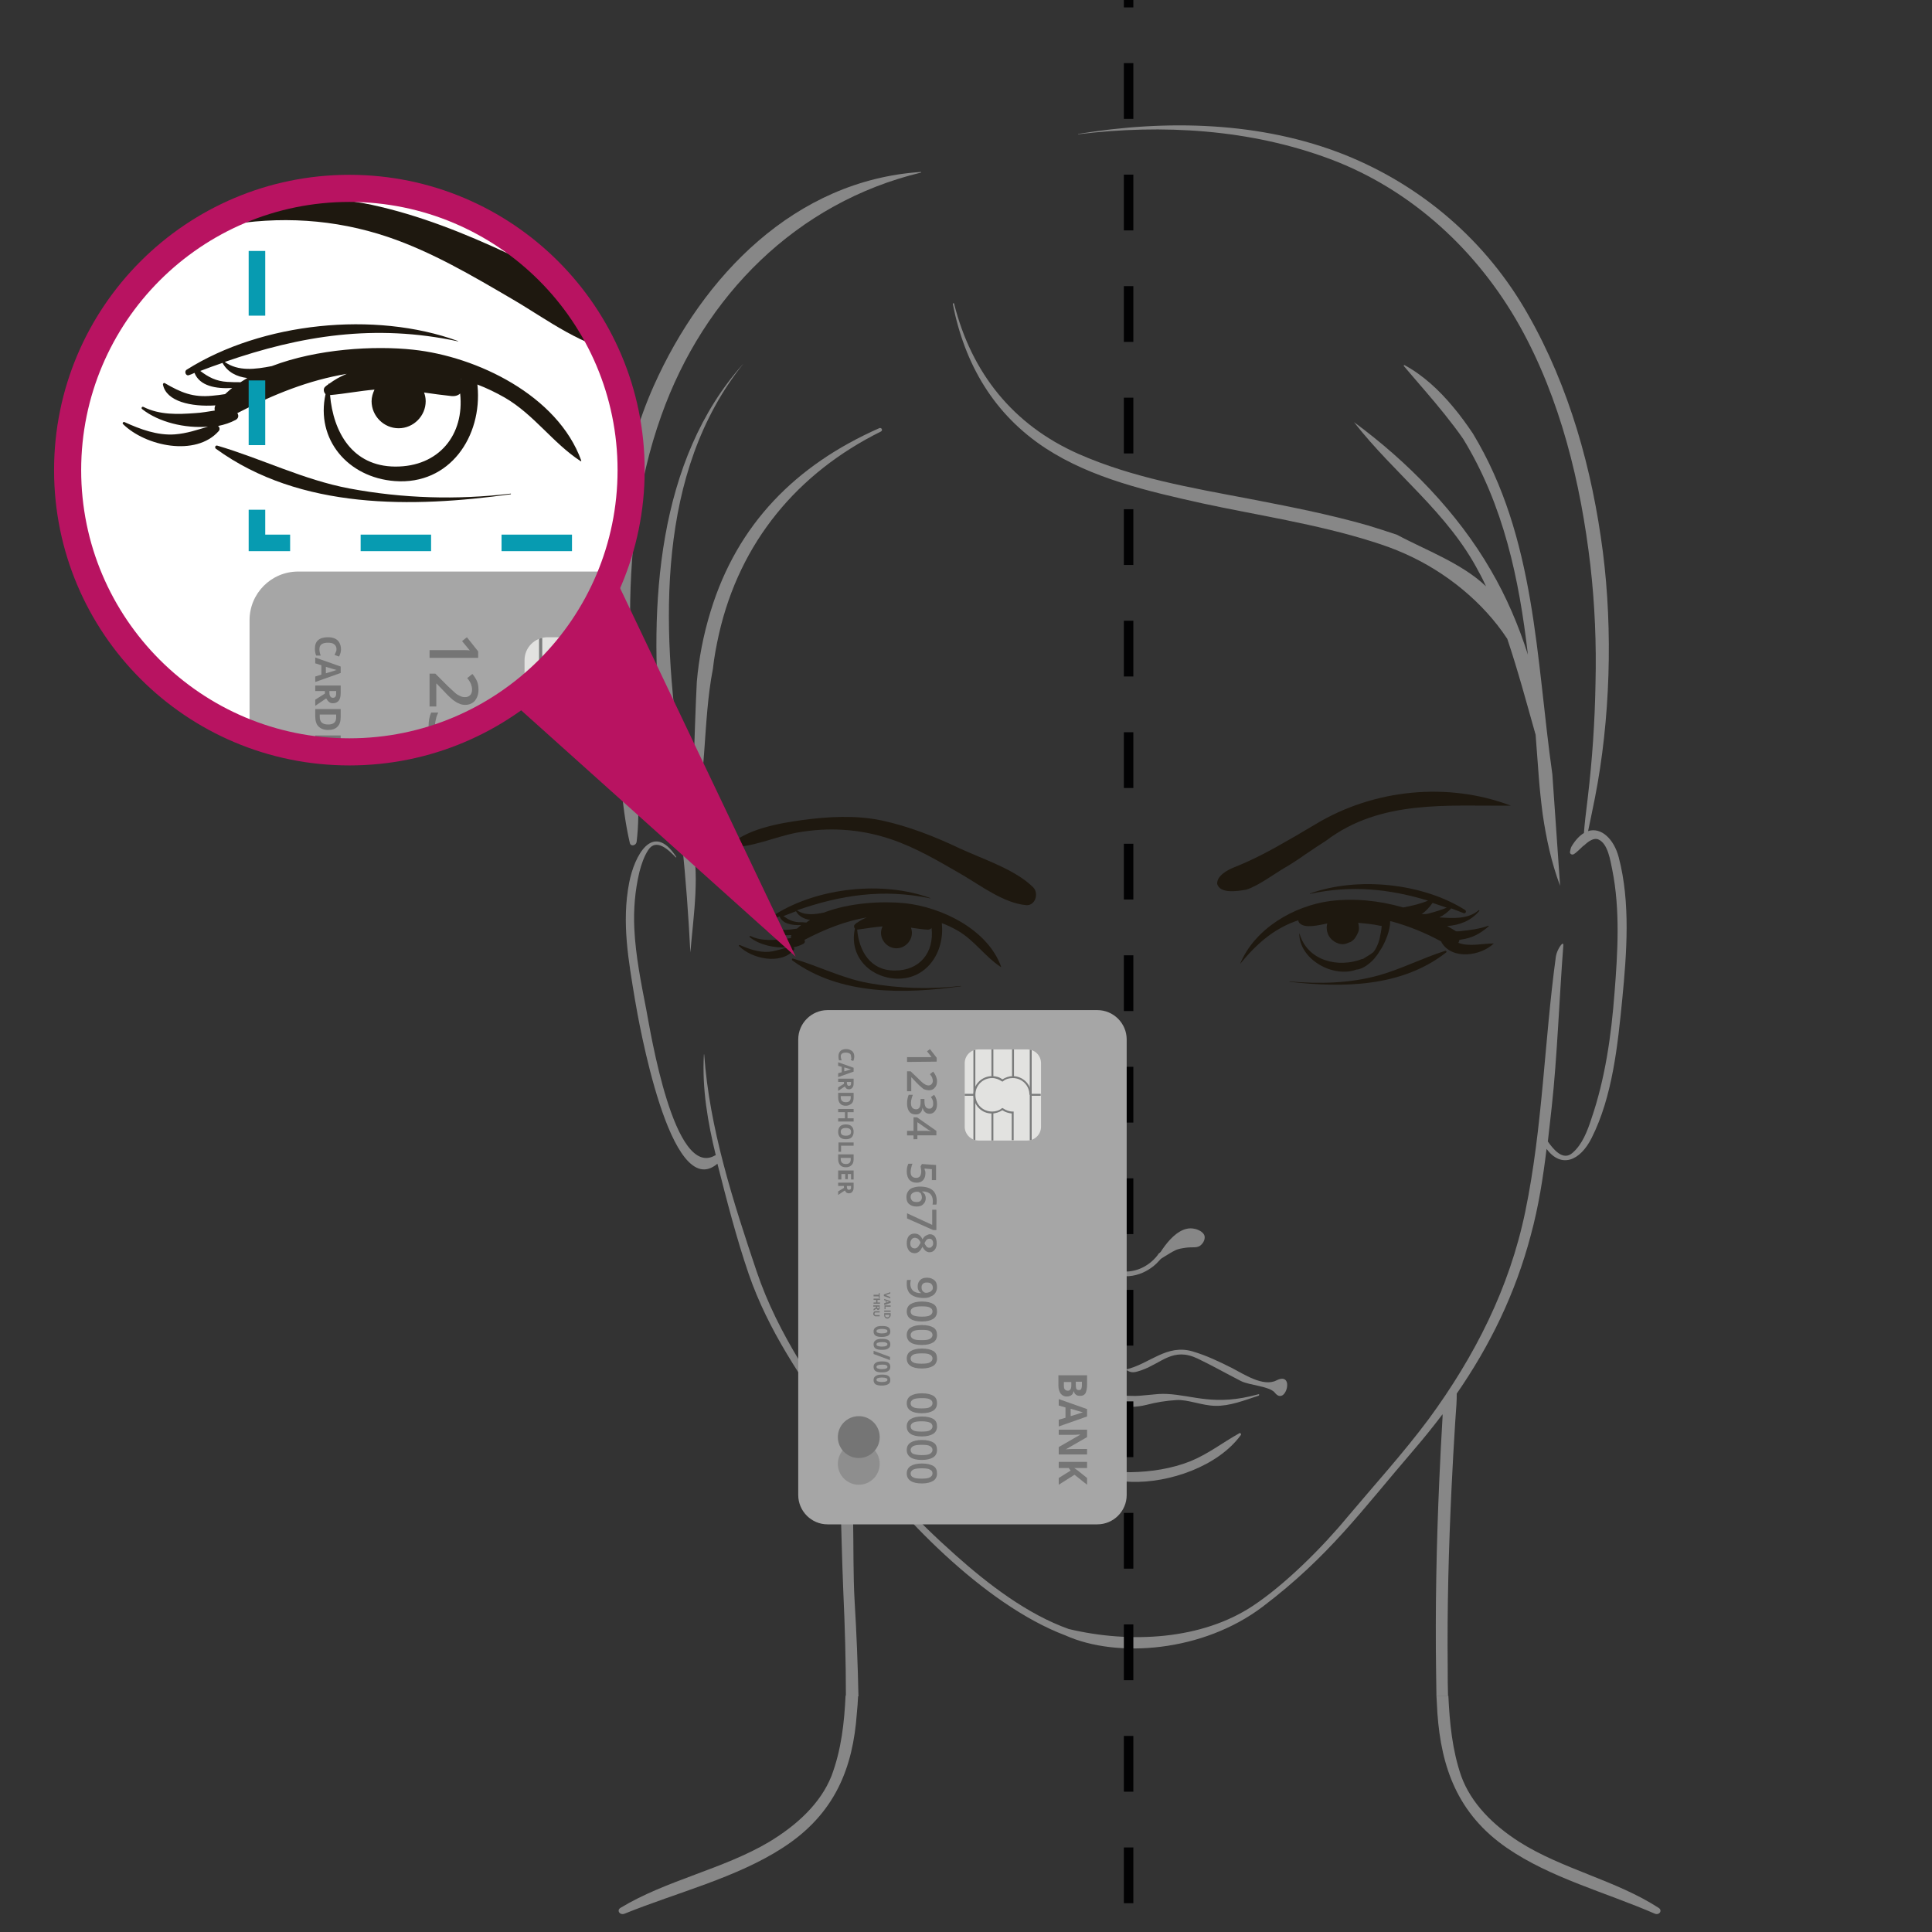 <?xml version="1.0" encoding="utf-8"?>
<!-- Generator: Adobe Illustrator 24.2.0, SVG Export Plug-In . SVG Version: 6.00 Build 0)  -->
<svg version="1.1" id="Vrstva_1" xmlns="http://www.w3.org/2000/svg" xmlns:xlink="http://www.w3.org/1999/xlink" x="0px" y="0px"
	 viewBox="0 0 600 600" style="enable-background:new 0 0 600 600;" xml:space="preserve">
<rect x="0" y="0" width="600" height="600" fill="#333333" stroke="none"/>
<style type="text/css">
	.st0{fill:#878787;}
	.st1{fill:#1E180F;}
	.st2{fill:none;stroke:#878787;stroke-width:1.472;stroke-miterlimit:10;}
	.st3{fill:none;stroke:#020203;stroke-width:2.944;stroke-miterlimit:10;}
	.st4{fill:none;stroke:#020203;stroke-width:2.944;stroke-miterlimit:10;stroke-dasharray:17.317,17.317;}
	.st5{fill:#A6A6A6;}
	.st6{fill:#E2E2E0;}
	.st7{clip-path:url(#SVGID_3_);}
	.st8{fill:#7A7B7B;}
	.st9{fill:#757575;}
	.st10{fill:#8E8E8E;}
	.st11{fill:#B81361;}
	.st12{clip-path:url(#SVGID_6_);fill:#FFFFFF;}
	.st13{clip-path:url(#SVGID_8_);}
	.st14{clip-path:url(#SVGID_10_);}
	.st15{fill:none;stroke:#079BB1;stroke-width:5.146;stroke-miterlimit:10;}
	.st16{fill:none;stroke:#079BB1;stroke-width:5.146;stroke-miterlimit:10;stroke-dasharray:20.104,20.104;}
	.st17{fill:none;stroke:#079BB1;stroke-width:5.146;stroke-miterlimit:10;stroke-dasharray:21.879,21.879;}
	.st18{clip-path:url(#SVGID_12_);fill:#079BB1;}
	.st19{clip-path:url(#SVGID_14_);}
	.st20{clip-path:url(#SVGID_16_);}
	.st21{fill:none;stroke:#B81361;stroke-width:8.419;stroke-miterlimit:10;}
</style>
<g>
	<path class="st0" d="M331,387.5c1.2,0.2,2.3,0.3,3.4,0.9c1.5,0.7,5.4,3.3,5.6,3.3h0.1c0,0,0.1,0,0.1-0.2c0-0.3-5.5-11.3-11.9-9.9
		c-0.2,0-2.8,0.6-3.2,2.3c-0.2,1.2,0.6,2.5,1.6,3.1C327.9,387.6,328.7,387.2,331,387.5z"/>
	<path class="st0" d="M368.2,387.5c-1.2,0.2-2.3,0.3-3.4,0.9c-1.5,0.7-5.4,3.3-5.6,3.3h-0.1c0,0-0.1,0-0.1-0.2
		c0-0.3,5.5-11.3,11.9-9.9c0.2,0,2.8,0.6,3.2,2.3c0.2,1.2-0.6,2.5-1.6,3.1C371.3,387.6,370.5,387.2,368.2,387.5z"/>
	<path class="st1" d="M312.8,431.7C312.8,431.7,312.8,431.6,312.8,431.7C312.7,431.6,312.7,431.7,312.8,431.7z"/>
	<path class="st0" d="M262.6,526.6h3.9c-0.1,1.8-0.2,3.7-0.4,5.5c-1.2,16.7-6.6,31.2-23.1,41.8c-14.4,9.3-32.7,13.8-49,20.4
		c-1.5,0.6-2.6-1-1.3-1.8c14.2-8.6,31.9-12,46.2-20.5c8.6-5.2,15.9-11.9,19.3-20.4C261.3,543.4,262.2,535,262.6,526.6L262.6,526.6z"
		/>
	<path class="st0" d="M449.8,526.6h-3.7c0.1,1.8,0.2,3.7,0.3,5.5c1.2,16.7,6.2,31.2,21.6,41.8c13.5,9.3,30.7,13.8,45.9,20.4
		c1.4,0.6,2.5-1,1.2-1.8c-13.3-8.6-29.9-12-43.3-20.5c-8.1-5.2-14.9-11.9-18-20.4C451,543.5,450.2,535.1,449.8,526.6L449.8,526.6z"
		/>
	<g>
		<path class="st1" d="M449.1,295.8c0.3-0.2,0-0.6-0.3-0.5c-7,2.2-13.5,5.6-20.6,7.6c-8.9,2.5-18.5,2.7-27.7,1.9
			c-0.1,0-0.1,0.1,0,0.1C417,306.8,435.3,306.6,449.1,295.8z"/>
		<g>
			<path class="st1" d="M246.5,295.1c0.3-0.3,0.2-0.7-0.1-0.9c1.1-0.2,2.2-0.6,3.1-1.1c0.5-0.3,0.6-0.8,0.3-1.2
				c6.5-3.4,12.6-5.8,19.4-7c-1.2,0.5-2.2,1.1-3.1,1.7l0,0c0-0.1-0.1-0.1-0.1,0v0.1c-0.2,0.1-0.4,0.3-0.5,0.4c-0.4,0.3-0.3,1,0,1.3
				c-1.8,8,3.9,14.8,12.3,15.5c9.8,0.7,15.6-8,14.7-17c0-0.1,0-0.1,0-0.2c1.7,0.6,3.3,1.4,4.9,2.3c5.2,3,8.5,8.1,13.4,11.3
				c0.1,0,0.1,0,0.1-0.1c-4.2-11.6-18.5-18.5-29.9-19.7c-6.9-0.7-17.1-0.2-25.1,2.9c-2.9,0.6-5.9,1-8.4-0.7
				c13.5-4.7,26.7-6.8,41.4-3.7c0,0,0,0,0-0.1c-14.7-5.4-34.8-3.3-48.2,5.1c-0.5,0.3-0.2,1.2,0.4,1c0.3-0.1,0.6-0.2,1-0.4
				c0.9,2.3,3.8,2.8,6.7,2.7c-0.4,0.4-0.9,0.7-1.3,1.1c-0.8,0.1-1.5,0.2-2.3,0.3c-3.4,0.4-5.6-0.6-8.4-2.2c-0.2-0.1-0.4,0.1-0.3,0.2
				c0.6,3,5,4,9.3,3.7c-0.2,0.3-0.2,0.6-0.1,0.9c-1.2,0.2-2.3,0.4-3.5,0.5c-3.1,0.2-6.3,0.3-9.1-1.1c-0.3-0.1-0.5,0.2-0.2,0.4
				c2.9,2.3,7.5,3.4,11.7,3.1c-1.9,0.5-3.7,1.2-5.9,1.4c-3.1,0.2-6.2-0.9-8.9-2.1c-0.2-0.1-0.5,0.2-0.3,0.3
				C233.5,297.8,242.4,299.7,246.5,295.1z M277.8,301.4c-7.6,0-11-6.1-11.6-12.7c2.6-0.3,5.2-0.8,7.9-1c-0.3,0.6-0.5,1.3-0.5,2
				c0,2.6,2.2,4.8,4.8,4.8c2.6,0,4.8-2.2,4.8-4.8c0-0.5-0.1-1.1-0.3-1.6c1.6,0.2,3.2,0.5,4.9,0.6c0.7,0.1,1.2-0.1,1.5-0.5
				C290.2,295.8,285.6,301.5,277.8,301.4z M289.6,285.9L289.6,285.9L289.6,285.9L289.6,285.9z M248.1,286.4c-2-0.1-3.4-0.9-4.8-1.9
				c1.3-0.5,2.6-1,3.9-1.5c0.9,1.6,2.5,2.4,4.4,2.7c-0.4,0.2-0.8,0.5-1.2,0.8C249.6,286.4,248.8,286.4,248.1,286.4z"/>
			<path class="st1" d="M247.4,258.6c9.9-1.8,19.7-1.2,29.2,2c7.8,2.6,15,6.9,22.1,11c6,3.5,12.9,8.8,19.9,9.5
				c2.9,0.3,4.1-3.6,2.3-5.5c-5.6-5.6-15.7-8.8-22.8-12.1c-7.8-3.7-15.9-6.9-24.3-8.7c-8.1-1.7-16.7-1.2-24.8-0.1
				c-7.2,1-17.5,2.8-22.8,8.2c-0.1,0.1,0,0.1,0.1,0.1C233,263.5,240.5,259.9,247.4,258.6z"/>
			<path class="st1" d="M298.4,306.3c0.1,0,0.1-0.1,0-0.1c-9.6,1.1-19.2,0.8-28.7-0.9c-8.2-1.5-15.5-5.3-23.4-7.6
				c-0.4-0.1-0.5,0.4-0.2,0.6C261,309.2,281,308.7,298.4,306.3z"/>
		</g>
		<path class="st1" d="M463.9,293L463.9,293c-3.6,0-7.6,1.1-11-0.2c0.2-0.3,0.3-0.6,0.3-0.9c0.2,0,0.3,0,0.5-0.1
			c3.6-0.5,5.9-1.8,8.6-4.1c0.1-0.1,0-0.2-0.1-0.2c-2.7,1-6,1.4-8.9,1.7c-0.4,0-0.8,0.1-1.2,0l-0.1-0.1c-0.8-0.5-1.7-1-2.6-1.5
			c3.8-0.3,7.3-1.5,10-4.7c0.1-0.2-0.1-0.4-0.2-0.2c-3.3,2.8-7.9,2.5-12.2,2.2c1.4-0.7,2.6-1.6,3.7-2.8c1.3,0.5,2.6,1,3.9,1.5
			c0.6,0.2,0.9-0.7,0.4-1c-13.3-8.4-33.5-10.4-48.2-5.1v0.1c13-2.8,24.8-1.5,36.7,2.1c-2.4,1-5,1.6-7.6,2.1c-0.1,0-0.1,0-0.2,0
			c-7.3-2.1-14.9-2.9-22.5-2c-11.4,1.5-23.6,8.6-28.1,19.6l0,0c5.5-6.8,11.1-11.3,18.1-13.6c0,0.3,0.1,0.5,0.3,0.8
			c1.7,1.9,6,0.7,8.7,0.2c-0.4,1.3-0.1,2.8,0.5,3.9c1,1.7,3.5,3.1,5.5,2.3c0.4-0.2,0.8-0.3,1.3-0.5c1.2-0.7,1.7-1.7,2.3-3
			c0.4-0.9,0.2-2,0-2.9l0,0c2.3,0.2,4.5,0.4,6.8,0.9c0.2,0,0.3,0,0.5,0.1c-0.1,1.4-0.4,2.7-0.7,4.1c-0.4,1.5-1,2.9-1.9,4
			c-0.3,0.2-0.5,0.4-0.8,0.6c-0.8,0.5-1.6,1-2.4,1.5c-0.1,0-0.1,0-0.2,0c-7.4,2.9-17,0.7-19.5-7.8c0-0.1-0.1,0-0.1,0
			c0.1,8,10.5,13.8,17.8,11.1c2-0.1,4.4-2.1,5.5-3.4c0.6-0.7,1.2-1.5,1.7-2.4c0.2-0.3,0.5-0.7,0.7-1.1c1-1.7,2.6-5.4,2.5-8
			c0,0,0-0.1,0.1-0.1s0.1,0,0.2,0c5.5,1.5,10.7,3.6,15.6,6.3c0,0.1,0.1,0.2,0.1,0.3C451,298.2,459.9,296.9,463.9,293z M444.9,280.4
			c1.5,0.5,2.9,1,4.4,1.5c-1.8,0.7-3.7,1.3-5.6,1.8c-0.7,0.2-1.5,0.2-2.2,0.2C442.8,283,443.9,281.8,444.9,280.4z M412.3,287.1
			L412.3,287.1L412.3,287.1L412.3,287.1z M412.3,287.1L412.3,287.1L412.3,287.1L412.3,287.1z M412.2,288c0,0.2,0,0.4,0,0.7
			c0-0.1,0-0.2,0-0.3C412.1,288.2,412.2,288.1,412.2,288z"/>
		<path class="st1" d="M469.2,250.2c-19.5-7.4-42.5-5.2-60.7,5.8c-2.8,1.6-5.5,3.3-8.2,4.8c-5.5,3.2-11.1,6.2-16.9,8.5
			c-2.3,0.9-5.5,2.7-5.4,5.2c0.9,3.1,6.1,2.3,9,1.8c3.6-1.1,8.6-4.8,11.8-6.7c1.6-0.9,4.1-2.5,6.5-4.2c2.5-1.7,4.9-3.3,6.5-4.3
			C428.8,248.2,449.7,250.4,469.2,250.2z"/>
	</g>
	<path class="st0" d="M384.9,445.1c-5.2,2.9-9.6,6.4-15.2,8.7c-5.8,2.3-12.2,3.3-18.5,3.4c-5.7,0.1-11.3-1.1-16.6-3
		c-6.5-2.3-11.3-6.7-17.2-9.8c-0.1-0.1-0.3,0.1-0.2,0.2c6.6,10.8,22.2,15.2,34.1,15.6c11.8,0.4,27-4.8,34.1-14.6
		C385.5,445.2,385.1,444.9,384.9,445.1z"/>
	<path class="st0" d="M395.9,432.5c3.4,4.4,6.4-6.8,0.5-3.8c-4.1,2.1-10.2-2-13.7-3.8c-4-2-7.9-3.9-12.3-5.2
		c-8.1-2.4-13.4,3.9-20.7,5.6c-0.1,0-0.1,0.1,0,0.1c1.8,1.2,2.8,0.8,4.9,0.1c6.2-2.2,9.7-7.2,17.3-3.6c4.6,2.2,9,4.7,13.5,7
		C387.9,430.2,394.3,430.5,395.9,432.5z"/>
	<path class="st0" d="M390.8,433c-13.6,3.8-20.1,0.3-28.5-0.1c-3.3-0.2-7.7,0.8-11.1,0.6c-4.7-0.2-8.4,0-13.1,0.5
		c-5.9,0.6-12.5,1.3-18.4,0.9c-1.3-0.1-5.6-1.7-7.8-1.9c-0.6-0.2-1.3-0.3-1.9-0.5c3.7-1.4,7.4-3.8,10-5.2c4.7-2.6,9.5-5.5,15-6.2
		c4.1-0.5,8.6,3.1,12.8,3.6c0,0,0,0,0-0.1c-8.2-3.8-12.2-6.7-21.2-3c-7.4,3.1-13.5,7.1-21,9.2c-1.6-0.7-3.4-1-4.8,0.6
		c-0.6,0.7-0.7,2.1,0.3,2.6c1.9,0.8,3.3,0.3,5.1-0.4c2.3-0.8,5.1,0.7,7.4,0.8l0,0c3.7,1.2,10,2.5,12.7,2.5c3.5-0.1,6.9-0.8,10.3-1
		s6.6,0.7,9.9,0.9c3.2,0.2,6.4,0.3,9.5-0.5s6.1-1.3,9.4-1.5c3.5-0.2,7.8,1.7,12,1.8c4.5,0.1,9-1.7,13.3-3.1
		C391.2,433.4,391.1,432.9,390.8,433z"/>
	<g>
		<path class="st0" d="M503.8,310.4c-1.4,14.1-3,30.1-9.5,43c-3.6,7.2-9.5,9.5-14,3.4c-1.1,9-2.5,18-4.9,26.8
			c-4.8,18.2-12.7,34.3-23,49.2c0,0.9,0,2-0.1,3.5c-0.1,1.9-0.3,3.8-0.4,5.8c-0.4,6.6-0.8,13.2-1.1,19.8
			c-0.9,18.7-1.4,37.4-1.2,56.2c0,2.8,0,5.7,0.1,8.6h-3.6c0-2.3-0.1-4.6-0.1-6.8c-0.3-20.2,0.1-40.4,1-60.5c0.3-6.5,0.6-13,1-19.4
			c0-0.3,0-0.5,0-0.8c-2.8,3.7-5.7,7.3-8.7,10.8c-16.6,19.3-26.5,33.3-47.2,49c-18.5,14-45.1,16.1-61.2,8.9
			c-25.5-9.6-52.6-38.2-66-57.3c-0.8-1.1-1.6-2.3-2.4-3.4c3.5,12.7,2,34.8,2.9,49.9c0.6,9.9,1,19.8,1.2,29.7h-3.9
			c0-10.8-0.3-21.6-0.8-32.4c-0.4-9.7-0.6-19.3-0.9-29c-0.2-7.2,0-14.8-1.3-22c-10.7-15.1-21.1-30.1-27.2-47.8
			c-3.8-11.1-6.8-22.8-9.7-34.2c-14.7,12.5-24.6-45-25.6-50.9c-2-12.1-4.2-24.1-1.8-36.4c1.6-8.3,7.3-19.2,14.6-8
			c0.1,0.1-0.1,0.3-0.2,0.1c-2-2.1-6-6.1-8.5-2.2c-1.3,2-2.1,4.4-2.7,6.7c-1.4,5.8-1.9,11.8-1.6,17.8c0.4,8.3,2.1,16.8,3.7,25
			c1.3,6.8,8.6,52.8,21.4,45.3c0.1,0,0.1,0,0.2,0c-2.5-10.3-4.3-20.7-3.7-31.3c0-0.1,0.1-0.1,0.1,0c1.6,22.8,9,45.7,16.3,67.4
			c6.7,19.8,18.5,36.3,30.4,53.2c9.8,14,18.6,23.5,31.4,34.9c10.1,9,22.2,18.3,35.1,22.9c19.3,4.6,41.4,3.3,57.2-7.2
			c10-6.6,21.6-18.2,29.2-27.4c8.5-10.1,17.5-20,25.4-30.6c14.3-19.5,25.1-40.7,30-64.5c5.4-26.1,5.9-52.9,9.5-79.2
			c0.3-2.1,2.5-5.3,2.3-3.3c-1.2,15.5-1.9,34.7-3.6,50.1c-0.4,3.6-0.8,7.1-1.2,10.7c1.7,2.4,4.7,6.2,7.7,3.5c3-2.6,4.6-6.8,5.8-10.5
			c4.3-12.5,6.2-25.9,7.2-39.1c1-12.5,1.8-25.9-0.7-38.3c-0.6-2.8-1.3-8.1-4.3-9.4c-1.4-0.6-3,0.5-4.4,1.8c-0.1,0.1-0.1,0.2-0.2,0.1
			c-1.1,1-2.2,2.2-3.1,2.7c-0.6,0.3-1.3-0.2-1.1-0.9c0.1-0.5,0.2-1.1,0.5-1.6c1.2-2,2.5-3.3,3.8-4.1c0.2-2.6,0.6-6.3,1.2-11
			c1.4-11.8,2.2-23.6,2.4-35.5c0.3-12.2-0.2-24.5-1.6-36.7c-3-25.6-9.3-51.6-21.9-74.2c-13.1-23.4-33.6-42.4-58.9-51.9
			c-24.9-9.3-52-10.9-78.3-7.7v-0.1c27.4-4.5,56.8-3.9,82.9,6.5c24.1,9.7,44,26.9,56.8,49.5c12.9,22.6,20,48.2,23.3,73.9
			c3.1,24.3,2.3,52-2.5,76.4c-0.9,4.5-1.6,7.8-2.1,10.2c4-1.3,8,2.4,9.5,8.1C506.4,280.2,505.2,296,503.8,310.4z"/>
		<path class="st0" d="M195.6,261.8c0.3,1.2,1.9,0.8,2.1-0.3c1.3-10.4-0.1-21.6-0.6-32c-0.5-11.5-1.2-22.9-1.4-34.4
			c-0.3-22.5,2.1-44.9,9.7-66.1c13.2-37.1,42-66.1,80.6-75.4c0.1,0,0.1-0.2,0-0.2c-39.1,2.6-67.7,32.2-83,66.5
			c-9.5,21.3-12.5,44.7-12.9,67.8c-0.2,12.2,0.2,24.6,1.3,36.8C192.5,236.7,192.8,249.8,195.6,261.8z"/>
		<path class="st0" d="M324.7,139.2c14.4,9.4,32,13.4,48.6,17.1c16.6,3.6,35.5,6.4,52.9,11.9c3.5,1.1,6.9,2.3,10.2,3.8
			c12.6,5.6,24.2,15,31.7,26.4c3.3,9.8,6,19.9,8.8,29.8c0.3,4.4,0.7,8.9,1,13.3c0.3,3.8,0.7,7.6,1.2,11.4c1.1,7.5,2.7,15,5.4,22.2
			c-0.5-7.8-1.1-15.4-1.6-23.1c-0.3-3.8-0.5-7.6-0.8-11.5c-5.1-36-5.1-73.5-24.7-105.9c-1.9-2.8-3.9-5.6-6.1-8.2
			c-4.4-5.3-9.4-9.9-15.1-13c-0.2-0.1-0.3,0.1-0.2,0.3c4.3,5.1,8.6,9.9,12.6,14.9c2,2.5,4,5.1,5.8,7.7c12.6,20.6,17.4,43.6,20.1,67
			c-2.9-9.1-6.7-18-11.5-26.2c-10.4-18-25.8-33.7-42.5-46c12.6,16.2,29.2,28.1,38.8,46.6c0.8,1.4,1.5,2.9,2.2,4.4
			c-7.5-7.2-19.3-11.5-27.6-16c-3-1-6-2-9-2.9c-12.2-3.5-24.6-5.9-37-8.3c-17.9-3.4-36.1-6.5-52.9-13.9c-20.4-9-33.3-25.2-38.7-46.7
			c-0.1-0.3-0.4-0.1-0.4,0.1C299.6,113.2,308.7,128.7,324.7,139.2z"/>
	</g>
	<path class="st0" d="M223.3,196.8c6.5-28.4,24.3-49.9,50.3-62.8c0.7-0.4,0.1-1.4-0.6-1c-25.8,11.4-44,29.7-52.3,56.8
		c-1.2,3.9-2.1,7.6-2.8,11.2c-0.7,3.7-1.2,7.2-1.5,10.8c-0.8,15.5-0.8,31-2.4,46.5c-0.4-1.2-0.8-2.4-1.3-3.5
		c0.2-1.7,0.4-3.4,0.3-4.7c-0.3-5.1-1-10.2-1.7-15.2c-5.9-40.4-7.5-88.3,19.6-122c-26.9,30-29.4,75-25.7,114.2
		c1.1,11.6,3.3,23.6,6.6,34.8c1.2,11.1,2,22.4,2.6,33.9c1-11.9,3.1-24.7,0.2-35.8c5.1-17.2,3.5-35.3,6.8-52.3
		C221.8,204,222.5,200.4,223.3,196.8z"/>
	<path class="st0" d="M324.8,384.4"/>
	<path class="st2" d="M334.1,386.4c1.5,1.2,3,2.3,4.5,3.5c0.2,0.3,4.6,6.2,11.9,5.7c6.1-0.5,9.5-5.1,9.9-5.8
		c1.9-1.4,3.9-2.7,5.8-4.1"/>
	<g>
		<g>
			<line class="st3" x1="350.5" y1="-6.6" x2="350.5" y2="2.3"/>
			<line class="st4" x1="350.5" y1="19.6" x2="350.5" y2="599.7"/>
			<line class="st3" x1="350.5" y1="608.3" x2="350.5" y2="617.2"/>
		</g>
	</g>
</g>
<g>
	<path class="st5" d="M247.9,464.3V322.8c0-5,4.1-9.1,9.1-9.1h83.8c5,0,9.1,4.1,9.1,9.1v141.5c0,5-4.1,9.1-9.1,9.1H257
		C252,473.4,247.9,469.3,247.9,464.3z"/>
	<g>
		<g>
			<g>
				<path id="SVGID_1_" class="st6" d="M299.6,349.9v-19.7c0-2.4,1.9-4.3,4.3-4.3H319c2.4,0,4.3,1.9,4.3,4.3v19.7
					c0,2.4-1.9,4.3-4.3,4.3h-15.1C301.5,354.2,299.6,352.2,299.6,349.9z"/>
			</g>
			<g>
				<g>
					<defs>
						<path id="SVGID_2_" d="M299.6,349.9v-19.7c0-2.4,1.9-4.3,4.3-4.3H319c2.4,0,4.3,1.9,4.3,4.3v19.7c0,2.4-1.9,4.3-4.3,4.3h-15.1
							C301.5,354.2,299.6,352.2,299.6,349.9z"/>
					</defs>
					<clipPath id="SVGID_3_">
						<use xlink:href="#SVGID_2_"  style="overflow:visible;"/>
					</clipPath>
					<g class="st7">
						<g>
							<rect x="302.3" y="325.9" class="st8" width="0.6" height="28.3"/>
						</g>
						<g>
							<rect x="319.8" y="325.9" class="st8" width="0.6" height="14.1"/>
						</g>
						<g>
							<rect x="319.8" y="340" class="st8" width="0.6" height="14.1"/>
						</g>
						<g>
							<rect x="307.9" y="345.6" class="st8" width="0.6" height="8.6"/>
						</g>
						<g>
							<rect x="307.9" y="325.9" class="st8" width="0.6" height="8.6"/>
						</g>
						<g>
							<path class="st8" d="M302.3,340c0-3.2,2.6-5.8,5.8-5.8c1.2,0,2.3,0.3,3.2,1c1-0.6,2.1-1,3.2-1c3.2,0,5.8,2.6,5.8,5.8h-0.6
								c0-2.9-2.3-5.2-5.2-5.2c-1.1,0-2.2,0.3-3,1l-0.2,0.1l-0.2-0.1c-0.9-0.6-1.9-1-3-1c-2.9,0-5.2,2.3-5.2,5.2s2.3,5.2,5.2,5.2
								c1.1,0,2.2-0.3,3-1l0.2-0.1l0.2,0.1c0.9,0.6,1.9,1,3,1h0.3v8.9h-0.6v-8.3c-1-0.1-2-0.4-2.9-1c-1,0.6-2.1,1-3.2,1
								C304.9,345.9,302.3,343.2,302.3,340z"/>
						</g>
						<g>
							<rect x="314.3" y="325.9" class="st8" width="0.6" height="8.6"/>
						</g>
						<g>
							<rect x="320.1" y="339.7" class="st8" width="3.1" height="0.6"/>
						</g>
						<g>
							<rect x="299.6" y="339.7" class="st8" width="3.1" height="0.6"/>
						</g>
					</g>
				</g>
			</g>
		</g>
	</g>
	<g>
		<g>
			<path class="st9" d="M337.6,427.3v2.7c0,1.2-0.2,2.1-0.5,2.7c-0.4,0.6-0.9,0.8-1.7,0.8c-0.5,0-1-0.1-1.3-0.4
				c-0.3-0.2-0.5-0.6-0.6-1h-0.1c-0.1,0.6-0.4,1-0.7,1.2c-0.3,0.2-0.8,0.4-1.4,0.4c-0.8,0-1.4-0.3-1.9-0.9c-0.4-0.6-0.7-1.4-0.7-2.4
				v-3.3h8.9L337.6,427.3L337.6,427.3z M334.1,429.2v1.1c0,0.5,0.1,0.9,0.2,1.1c0.2,0.2,0.4,0.3,0.8,0.3c0.3,0,0.6-0.1,0.7-0.4
				s0.2-0.6,0.2-1.2v-1h-1.9L334.1,429.2L334.1,429.2z M332.7,429.2h-2.3v1.2c0,0.5,0.1,0.9,0.3,1.1c0.2,0.2,0.5,0.4,0.9,0.4
				c0.7,0,1.1-0.5,1.1-1.6V429.2z"/>
			<path class="st9" d="M328.8,440.9l2.1-0.6v-3.2l-2.1-0.6v-2l8.8,3.1v2.3l-8.8,3.1V440.9z M332.5,439.8c1.9-0.6,3-0.9,3.2-1
				s0.4-0.1,0.6-0.2c-0.5-0.1-1.8-0.5-3.8-1.1L332.5,439.8L332.5,439.8z"/>
			<path class="st9" d="M328.8,451.8v-2.4l6.6-3.8v-0.1c-1.2,0.1-2,0.1-2.5,0.1h-4.1V444h8.8v2.3l-6.6,3.8l0,0
				c1.1-0.1,1.9-0.1,2.4-0.1h4.2v1.7h-8.8V451.8z"/>
			<path class="st9" d="M328.8,461.1V459l3.7-2.3l-0.6-0.8h-3.1V454h8.8v1.9h-4l1,0.7l3,2.4v2.1l-3.9-3.1L328.8,461.1z"/>
		</g>
		<g>
			<path class="st9" d="M281.7,329.8v-1.5h5.9c0.7,0,1.3,0,1.7,0c-0.1-0.1-0.2-0.2-0.3-0.4c-0.1-0.1-0.5-0.6-1.1-1.4l0.9-0.7
				l2.1,2.7v1.2L281.7,329.8L281.7,329.8z"/>
			<path class="st9" d="M281.7,338.9v-6.2h1.1l2.4,2.3c0.7,0.7,1.2,1.2,1.5,1.4c0.3,0.2,0.6,0.4,0.8,0.5c0.3,0.1,0.5,0.2,0.8,0.2
				c0.4,0,0.7-0.1,1-0.4c0.2-0.2,0.4-0.6,0.4-1c0-0.3-0.1-0.7-0.2-1s-0.4-0.7-0.7-1.1l1-0.8c0.4,0.5,0.7,1,0.9,1.5
				c0.2,0.5,0.3,1,0.3,1.5c0,0.8-0.2,1.5-0.7,2c-0.4,0.5-1,0.8-1.8,0.8c-0.4,0-0.8-0.1-1.2-0.2c-0.4-0.1-0.8-0.4-1.1-0.7
				c-0.4-0.3-0.9-0.8-1.6-1.5l-1.5-1.6H283v4.3L281.7,338.9L281.7,338.9z"/>
			<path class="st9" d="M288.7,345.9c-0.6,0-1.1-0.2-1.4-0.5c-0.4-0.3-0.6-0.8-0.8-1.4l0,0c-0.1,0.7-0.3,1.3-0.7,1.6
				c-0.4,0.4-0.8,0.5-1.4,0.5c-0.9,0-1.6-0.3-2-0.9c-0.5-0.6-0.7-1.5-0.7-2.6c0-1,0.2-1.9,0.5-2.6h1.3c-0.2,0.4-0.3,0.8-0.4,1.2
				c-0.1,0.4-0.2,0.8-0.2,1.2c0,0.7,0.1,1.2,0.4,1.6c0.3,0.3,0.7,0.5,1.2,0.5s0.8-0.2,1.1-0.6c0.2-0.4,0.3-1,0.3-1.8v-0.8h1.2v0.8
				c0,1.5,0.5,2.2,1.5,2.2c0.4,0,0.7-0.1,0.9-0.4s0.3-0.6,0.3-1.1c0-0.3,0-0.7-0.1-1s-0.3-0.7-0.6-1.1l1-0.7
				c0.6,0.8,0.9,1.8,0.9,2.9c0,0.9-0.2,1.6-0.6,2.1C290,345.6,289.4,345.9,288.7,345.9z"/>
			<path class="st9" d="M283.7,353.8v-1.2h-2v-1.4h2V347h1.1l6,4.2v1.4h-5.9v1.2L283.7,353.8L283.7,353.8z M284.9,351.2h2.3
				c0.8,0,1.5,0,2,0.1l0,0c-0.3-0.1-0.6-0.3-1-0.5l-3.3-2.3V351.2z"/>
			<path class="st9" d="M287.4,364.3c0,0.9-0.2,1.6-0.7,2.2c-0.5,0.5-1.1,0.8-2,0.8c-1,0-1.7-0.3-2.3-0.9c-0.5-0.6-0.8-1.5-0.8-2.6
				c0-1,0.2-1.8,0.5-2.4h1.3c-0.2,0.3-0.3,0.7-0.4,1.2c-0.1,0.4-0.2,0.8-0.2,1.2c0,0.7,0.1,1.2,0.4,1.5s0.7,0.5,1.3,0.5
				c1.1,0,1.6-0.7,1.6-2.1c0-0.2,0-0.4-0.1-0.7c0-0.3-0.1-0.5-0.1-0.8l0.4-0.7l4.4,0.3v4.7h-1.3v-3.4l-2.3-0.2
				c0,0.1,0.1,0.3,0.1,0.5C287.4,363.8,287.4,364,287.4,364.3z"/>
			<path class="st9" d="M285.6,368.5c3.6,0,5.3,1.5,5.3,4.4c0,0.5,0,0.8-0.1,1.2h-1.2c0.1-0.3,0.1-0.7,0.1-1.1c0-1-0.3-1.7-0.8-2.2
				s-1.4-0.8-2.5-0.8v0.1c0.3,0.2,0.6,0.5,0.8,0.8c0.2,0.4,0.3,0.8,0.3,1.2c0,0.8-0.3,1.5-0.8,1.9c-0.5,0.5-1.2,0.7-2.1,0.7
				c-1,0-1.7-0.3-2.3-0.8c-0.6-0.5-0.8-1.3-0.8-2.2c0-0.7,0.2-1.2,0.5-1.7s0.8-0.9,1.4-1.1C284,368.7,284.8,368.5,285.6,368.5z
				 M282.8,371.7c0,0.5,0.2,0.9,0.5,1.2c0.3,0.3,0.8,0.4,1.4,0.4c0.5,0,0.9-0.1,1.2-0.4c0.3-0.3,0.4-0.6,0.4-1.1
				c0-0.3-0.1-0.6-0.2-0.9s-0.3-0.5-0.6-0.6c-0.2-0.2-0.5-0.2-0.7-0.2c-0.6,0-1.1,0.2-1.5,0.5C283,370.8,282.8,371.2,282.8,371.7z"
				/>
			<path class="st9" d="M281.7,376.8l7.8,3.6v-4.7h1.3v6.3h-1l-8.1-3.6L281.7,376.8L281.7,376.8z"/>
			<path class="st9" d="M290.9,386.1c0,0.9-0.2,1.5-0.6,2s-0.9,0.8-1.6,0.8c-0.9,0-1.7-0.6-2.2-1.7c-0.4,0.7-0.7,1.2-1.1,1.5
				s-0.8,0.5-1.3,0.5c-0.8,0-1.4-0.3-1.8-0.8s-0.7-1.3-0.7-2.2c0-1,0.2-1.8,0.6-2.3s1-0.8,1.8-0.8c0.5,0,1,0.1,1.4,0.4
				s0.8,0.7,1.1,1.4c0.3-0.6,0.7-1,1.1-1.2s0.8-0.4,1.2-0.4c0.7,0,1.2,0.3,1.6,0.8C290.7,384.6,290.9,385.3,290.9,386.1z
				 M284.1,384.4c-0.4,0-0.8,0.2-1,0.5s-0.4,0.7-0.4,1.2s0.1,1,0.4,1.2c0.2,0.3,0.6,0.4,1,0.4c0.3,0,0.6-0.1,0.9-0.4
				s0.5-0.7,0.8-1.2l0.1-0.2c-0.2-0.5-0.5-0.9-0.8-1.2C284.8,384.6,284.5,384.4,284.1,384.4z M289.8,386.1c0-0.4-0.1-0.7-0.3-1
				c-0.2-0.3-0.5-0.4-0.8-0.4c-0.2,0-0.4,0-0.6,0.1s-0.3,0.2-0.5,0.4c-0.1,0.2-0.3,0.5-0.5,0.9c0.2,0.5,0.5,0.8,0.7,1.1
				c0.2,0.2,0.5,0.3,0.8,0.3c0.4,0,0.6-0.1,0.8-0.4C289.7,386.9,289.8,386.5,289.8,386.1z"/>
			<path class="st9" d="M286.9,403.1c-1.8,0-3.1-0.4-4-1.1s-1.3-1.8-1.3-3.3c0-0.6,0-0.9,0.1-1.2h1.2c-0.1,0.4-0.2,0.7-0.2,1.1
				c0,1,0.3,1.7,0.8,2.2s1.4,0.8,2.5,0.8v-0.1c-0.4-0.2-0.6-0.5-0.8-0.9c-0.2-0.3-0.2-0.8-0.2-1.2c0-0.8,0.3-1.4,0.8-1.9
				s1.2-0.7,2.1-0.7c1,0,1.7,0.3,2.3,0.8c0.6,0.5,0.8,1.3,0.8,2.2c0,0.6-0.2,1.2-0.5,1.7s-0.8,0.9-1.4,1.1
				C288.5,403,287.8,403.1,286.9,403.1z M289.7,399.9c0-0.5-0.2-0.9-0.5-1.2c-0.3-0.3-0.8-0.4-1.4-0.4c-0.5,0-0.9,0.1-1.2,0.4
				c-0.3,0.3-0.4,0.6-0.4,1.1s0.1,0.9,0.4,1.2c0.3,0.3,0.6,0.5,1,0.5s0.7-0.1,1-0.2s0.6-0.3,0.8-0.6
				C289.6,400.6,289.7,400.3,289.7,399.9z"/>
			<path class="st9" d="M286.3,410.4c-1.6,0-2.8-0.3-3.5-0.8c-0.8-0.5-1.2-1.3-1.2-2.3s0.4-1.8,1.2-2.3c0.8-0.5,2-0.8,3.5-0.8
				c1.6,0,2.8,0.3,3.6,0.8c0.8,0.5,1.1,1.3,1.1,2.3s-0.4,1.8-1.2,2.3C289,410.1,287.8,410.4,286.3,410.4z M286.3,405.7
				c-1.2,0-2.1,0.1-2.7,0.4c-0.5,0.3-0.8,0.7-0.8,1.2s0.3,1,0.8,1.2s1.4,0.4,2.6,0.4s2.1-0.1,2.6-0.4s0.8-0.7,0.8-1.2
				c0-0.6-0.3-1-0.8-1.2C288.4,405.8,287.5,405.7,286.3,405.7z"/>
			<path class="st9" d="M286.3,417.7c-1.6,0-2.8-0.3-3.5-0.8c-0.8-0.5-1.2-1.3-1.2-2.3s0.4-1.8,1.2-2.3c0.8-0.5,2-0.8,3.5-0.8
				c1.6,0,2.8,0.3,3.6,0.8c0.8,0.5,1.1,1.3,1.1,2.3s-0.4,1.8-1.2,2.3C289,417.4,287.8,417.7,286.3,417.7z M286.3,413
				c-1.2,0-2.1,0.1-2.7,0.4c-0.5,0.3-0.8,0.7-0.8,1.2s0.3,1,0.8,1.2c0.5,0.3,1.4,0.4,2.6,0.4s2.1-0.1,2.6-0.4s0.8-0.7,0.8-1.2
				s-0.3-1-0.8-1.2C288.4,413.1,287.5,413,286.3,413z"/>
			<path class="st9" d="M286.3,425c-1.6,0-2.8-0.3-3.5-0.8c-0.8-0.5-1.2-1.3-1.2-2.3s0.4-1.8,1.2-2.3c0.8-0.5,2-0.8,3.5-0.8
				c1.6,0,2.8,0.3,3.6,0.8c0.8,0.5,1.1,1.3,1.1,2.3s-0.4,1.8-1.2,2.3C289,424.7,287.8,425,286.3,425z M286.3,420.3
				c-1.2,0-2.1,0.1-2.7,0.4c-0.5,0.3-0.8,0.7-0.8,1.2s0.3,1,0.8,1.2c0.5,0.3,1.4,0.4,2.6,0.4s2.1-0.1,2.6-0.4s0.8-0.7,0.8-1.2
				s-0.3-1-0.8-1.2C288.4,420.4,287.5,420.3,286.3,420.3z"/>
			<path class="st9" d="M286.3,438.9c-1.6,0-2.8-0.3-3.5-0.8c-0.8-0.5-1.2-1.3-1.2-2.3s0.4-1.8,1.2-2.3c0.8-0.5,2-0.8,3.5-0.8
				c1.6,0,2.8,0.3,3.6,0.8c0.8,0.5,1.1,1.3,1.1,2.3s-0.4,1.8-1.2,2.3C289,438.6,287.8,438.9,286.3,438.9z M286.3,434.2
				c-1.2,0-2.1,0.1-2.7,0.4c-0.5,0.3-0.8,0.7-0.8,1.2c0,0.6,0.3,1,0.8,1.2c0.5,0.3,1.4,0.4,2.6,0.4s2.1-0.1,2.6-0.4s0.8-0.7,0.8-1.2
				c0-0.6-0.3-1-0.8-1.2C288.4,434.3,287.5,434.2,286.3,434.2z"/>
			<path class="st9" d="M286.3,446.1c-1.6,0-2.8-0.3-3.5-0.8c-0.8-0.5-1.2-1.3-1.2-2.3s0.4-1.8,1.2-2.3c0.8-0.5,2-0.8,3.5-0.8
				c1.6,0,2.8,0.3,3.6,0.8c0.8,0.5,1.1,1.3,1.1,2.3s-0.4,1.8-1.2,2.3S287.8,446.1,286.3,446.1z M286.3,441.4c-1.2,0-2.1,0.1-2.7,0.4
				c-0.5,0.3-0.8,0.7-0.8,1.2s0.3,1,0.8,1.2c0.5,0.3,1.4,0.4,2.6,0.4s2.1-0.1,2.6-0.4s0.8-0.7,0.8-1.2s-0.3-1-0.8-1.2
				C288.4,441.6,287.5,441.4,286.3,441.4z"/>
			<path class="st9" d="M286.3,453.4c-1.6,0-2.8-0.3-3.5-0.8c-0.8-0.5-1.2-1.3-1.2-2.3s0.4-1.8,1.2-2.3c0.8-0.5,2-0.8,3.5-0.8
				c1.6,0,2.8,0.3,3.6,0.8c0.8,0.5,1.1,1.3,1.1,2.3s-0.4,1.8-1.2,2.3C289,453.1,287.8,453.4,286.3,453.4z M286.3,448.7
				c-1.2,0-2.1,0.1-2.7,0.4c-0.5,0.3-0.8,0.7-0.8,1.2s0.3,1,0.8,1.2s1.4,0.4,2.6,0.4s2.1-0.1,2.6-0.4s0.8-0.7,0.8-1.2
				s-0.3-1-0.8-1.2C288.4,448.8,287.5,448.7,286.3,448.7z"/>
			<path class="st9" d="M286.3,460.7c-1.6,0-2.8-0.3-3.5-0.8c-0.8-0.5-1.2-1.3-1.2-2.3s0.4-1.8,1.2-2.3c0.8-0.5,2-0.8,3.5-0.8
				c1.6,0,2.8,0.3,3.6,0.8c0.8,0.5,1.1,1.3,1.1,2.3s-0.4,1.8-1.2,2.3C289,460.4,287.8,460.7,286.3,460.7z M286.3,456
				c-1.2,0-2.1,0.1-2.7,0.4c-0.5,0.3-0.8,0.7-0.8,1.2c0,0.6,0.3,1,0.8,1.2c0.5,0.3,1.4,0.4,2.6,0.4s2.1-0.1,2.6-0.4s0.8-0.7,0.8-1.2
				c0-0.6-0.3-1-0.8-1.2C288.4,456.1,287.5,456,286.3,456z"/>
		</g>
		<g>
			<path class="st9" d="M264.3,328.1c0-0.4-0.1-0.7-0.4-0.9s-0.7-0.3-1.2-0.3c-1.1,0-1.6,0.4-1.6,1.2c0,0.3,0.1,0.7,0.3,1.2h-0.8
				c-0.2-0.4-0.2-0.8-0.2-1.3c0-0.7,0.2-1.2,0.6-1.6s1-0.6,1.8-0.6c0.5,0,0.9,0.1,1.3,0.3c0.4,0.2,0.7,0.4,0.9,0.8
				c0.2,0.3,0.3,0.7,0.3,1.2s-0.1,0.9-0.3,1.4l-0.8-0.3c0.1-0.2,0.2-0.4,0.2-0.5S264.3,328.3,264.3,328.1z"/>
			<path class="st9" d="M260.3,333.3l1.1-0.3v-1.7l-1.1-0.3v-1.1l4.8,1.7v1.2l-4.8,1.7V333.3z M262.3,332.7c1-0.3,1.6-0.5,1.7-0.5
				s0.2-0.1,0.3-0.1c-0.3-0.1-1-0.3-2.1-0.6v1.2H262.3z"/>
			<path class="st9" d="M262.1,336h-1.8v-1h4.8v1.4c0,0.6-0.1,1.1-0.4,1.4c-0.2,0.3-0.6,0.5-1.1,0.5c-0.3,0-0.5-0.1-0.7-0.2
				c-0.2-0.2-0.4-0.4-0.5-0.7c-1.1,0.7-1.8,1.2-2.1,1.4v-1.1l1.8-1.1L262.1,336L262.1,336z M263,336v0.3c0,0.3,0.1,0.6,0.2,0.7
				c0.1,0.2,0.3,0.2,0.5,0.2s0.4-0.1,0.5-0.2c0.1-0.2,0.1-0.4,0.1-0.7V336H263z"/>
			<path class="st9" d="M262.7,343.4c-0.8,0-1.4-0.2-1.8-0.7c-0.4-0.4-0.6-1.1-0.6-1.9v-1.4h4.8v1.5c0,0.8-0.2,1.4-0.6,1.8
				C264,343.1,263.5,343.4,262.7,343.4z M262.7,342.3c1,0,1.5-0.5,1.5-1.4v-0.5h-3.1v0.4C261.1,341.8,261.7,342.3,262.7,342.3z"/>
			<path class="st9" d="M260.3,348.3v-1h2.1v-1.9h-2.1v-1h4.8v1h-1.9v1.9h1.9v1H260.3z"/>
			<path class="st9" d="M262.7,353.8c-0.8,0-1.4-0.2-1.8-0.6s-0.6-1-0.6-1.7s0.2-1.3,0.6-1.7c0.4-0.4,1-0.6,1.8-0.6s1.4,0.2,1.8,0.6
				s0.6,1,0.6,1.7s-0.2,1.3-0.6,1.7S263.5,353.8,262.7,353.8z M262.7,350.3c-0.5,0-0.9,0.1-1.2,0.3s-0.4,0.5-0.4,0.9
				c0,0.8,0.5,1.2,1.6,1.2s1.6-0.4,1.6-1.2c0-0.4-0.1-0.7-0.4-0.9C263.6,350.4,263.2,350.3,262.7,350.3z"/>
			<path class="st9" d="M260.3,354.8h4.8v1h-3.9v1.9h-0.8v-2.9H260.3z"/>
			<path class="st9" d="M262.7,362.5c-0.8,0-1.4-0.2-1.8-0.7c-0.4-0.4-0.6-1.1-0.6-1.9v-1.4h4.8v1.5c0,0.8-0.2,1.4-0.6,1.8
				C264,362.3,263.5,362.5,262.7,362.5z M262.7,361.5c1,0,1.5-0.5,1.5-1.4v-0.5h-3.1v0.4C261.1,361,261.7,361.5,262.7,361.5z"/>
			<path class="st9" d="M260.3,366.3v-2.8h4.8v2.8h-0.8v-1.7h-1v1.6h-0.8v-1.6h-1.2v1.7H260.3z"/>
			<path class="st9" d="M262.1,368.3h-1.8v-1h4.8v1.4c0,0.6-0.1,1.1-0.4,1.4c-0.2,0.3-0.6,0.5-1.1,0.5c-0.3,0-0.5-0.1-0.7-0.2
				c-0.2-0.2-0.4-0.4-0.5-0.7c-1.1,0.7-1.8,1.2-2.1,1.4V370l1.8-1.1L262.1,368.3L262.1,368.3z M263,368.3v0.3c0,0.3,0.1,0.6,0.2,0.7
				c0.1,0.2,0.3,0.2,0.5,0.2s0.4-0.1,0.5-0.2c0.1-0.2,0.1-0.4,0.1-0.7v-0.3H263z"/>
		</g>
		<g>
			<path class="st9" d="M273.9,415.2c-0.9,0-1.5-0.1-2-0.4c-0.4-0.3-0.6-0.7-0.6-1.3c0-0.6,0.2-1,0.7-1.3c0.4-0.3,1.1-0.4,1.9-0.4
				c0.9,0,1.6,0.1,2,0.4s0.6,0.7,0.6,1.3c0,0.6-0.2,1-0.7,1.3C275.4,415,274.8,415.2,273.9,415.2z M273.9,412.7
				c-0.6,0-1.1,0.1-1.3,0.2c-0.3,0.1-0.4,0.3-0.4,0.5s0.1,0.4,0.4,0.5s0.7,0.2,1.3,0.2c0.6,0,1.1-0.1,1.3-0.2
				c0.3-0.1,0.4-0.3,0.4-0.5c0-0.3-0.1-0.4-0.4-0.5C275,412.8,274.5,412.7,273.9,412.7z"/>
			<path class="st9" d="M273.9,419.2c-0.9,0-1.5-0.1-2-0.4c-0.4-0.3-0.6-0.7-0.6-1.3c0-0.6,0.2-1,0.7-1.3c0.4-0.3,1.1-0.4,1.9-0.4
				c0.9,0,1.6,0.1,2,0.4s0.6,0.7,0.6,1.3c0,0.6-0.2,1-0.7,1.3C275.4,419.1,274.8,419.2,273.9,419.2z M273.9,416.8
				c-0.6,0-1.1,0.1-1.3,0.2c-0.3,0.1-0.4,0.3-0.4,0.5s0.1,0.4,0.4,0.5s0.7,0.2,1.3,0.2c0.6,0,1.1-0.1,1.3-0.2s0.4-0.3,0.4-0.5
				c0-0.3-0.1-0.4-0.4-0.5C275,416.8,274.5,416.8,273.9,416.8z"/>
			<path class="st9" d="M276.4,422.4l-5.1-1.9v-1l5.1,1.9V422.4z"/>
			<path class="st9" d="M273.9,426.2c-0.9,0-1.5-0.1-2-0.4c-0.4-0.3-0.6-0.7-0.6-1.3c0-0.6,0.2-1,0.7-1.3c0.4-0.3,1.1-0.4,1.9-0.4
				c0.9,0,1.6,0.1,2,0.4s0.6,0.7,0.6,1.3c0,0.6-0.2,1-0.7,1.3C275.4,426.1,274.8,426.2,273.9,426.2z M273.9,423.8
				c-0.6,0-1.1,0.1-1.3,0.2c-0.3,0.1-0.4,0.3-0.4,0.5s0.1,0.4,0.4,0.5s0.7,0.2,1.3,0.2c0.6,0,1.1-0.1,1.3-0.2
				c0.3-0.1,0.4-0.3,0.4-0.5c0-0.3-0.1-0.4-0.4-0.5C275,423.8,274.5,423.8,273.9,423.8z"/>
			<path class="st9" d="M273.9,430.3c-0.9,0-1.5-0.1-2-0.4c-0.4-0.3-0.6-0.7-0.6-1.3c0-0.6,0.2-1,0.7-1.3c0.4-0.3,1.1-0.4,1.9-0.4
				c0.9,0,1.6,0.1,2,0.4s0.6,0.7,0.6,1.3c0,0.6-0.2,1-0.7,1.3C275.4,430.1,274.8,430.3,273.9,430.3z M273.9,427.8
				c-0.6,0-1.1,0.1-1.3,0.2c-0.3,0.1-0.4,0.3-0.4,0.5s0.1,0.4,0.4,0.5s0.7,0.2,1.3,0.2c0.6,0,1.1-0.1,1.3-0.2
				c0.3-0.1,0.4-0.3,0.4-0.5c0-0.3-0.1-0.4-0.4-0.5C275,427.9,274.5,427.8,273.9,427.8z"/>
		</g>
		<g>
			<path class="st9" d="M276.5,402.8v0.4l-2-0.7V402l2-0.7v0.4l-1.2,0.4c-0.1,0-0.1,0-0.2,0.1c-0.1,0-0.2,0-0.2,0
				c0.1,0,0.2,0,0.4,0.1L276.5,402.8z"/>
			<path class="st9" d="M274.6,404.7l0.5-0.1v-0.7l-0.5-0.1v-0.4l2,0.7v0.5l-2,0.7V404.7z M275.4,404.5c0.4-0.1,0.7-0.2,0.7-0.2
				c0.1,0,0.1,0,0.1,0c-0.1,0-0.4-0.1-0.9-0.3L275.4,404.5L275.4,404.5z"/>
			<path class="st9" d="M274.6,405.4h2v0.4H275v0.8h-0.3v-1.2L274.6,405.4L274.6,405.4z"/>
			<path class="st9" d="M274.6,407h2v0.4h-2V407z"/>
			<path class="st9" d="M275.6,409.5c-0.3,0-0.6-0.1-0.7-0.3c-0.2-0.2-0.3-0.4-0.3-0.8v-0.6h2v0.6c0,0.3-0.1,0.6-0.3,0.7
				C276.1,409.4,275.9,409.5,275.6,409.5z M275.6,409.1c0.4,0,0.6-0.2,0.6-0.6v-0.2h-1.3v0.2C274.9,408.9,275.1,409.1,275.6,409.1z"
				/>
			<path class="st9" d="M271.3,402.5v-0.4h1.6v-0.5h0.3v1.5h-0.3v-0.5h-1.6V402.5z"/>
			<path class="st9" d="M271.3,404.9v-0.4h0.8v-0.8h-0.8v-0.4h2v0.4h-0.8v0.8h0.8v0.4H271.3z"/>
			<path class="st9" d="M272,405.8h-0.8v-0.4h2v0.6c0,0.3,0,0.5-0.1,0.6s-0.2,0.2-0.4,0.2c-0.1,0-0.2,0-0.3-0.1
				c-0.1-0.1-0.2-0.2-0.2-0.3c-0.4,0.3-0.7,0.5-0.9,0.6v-0.5l0.8-0.5v-0.2L272,405.8L272,405.8z M272.4,405.8v0.1
				c0,0.1,0,0.2,0.1,0.3c0,0.1,0.1,0.1,0.2,0.1s0.2,0,0.2-0.1s0.1-0.2,0.1-0.3v-0.1H272.4z"/>
			<path class="st9" d="M273.2,408.8H272c-0.1,0-0.3,0-0.4-0.1s-0.2-0.2-0.3-0.3c-0.1-0.1-0.1-0.3-0.1-0.4c0-0.3,0.1-0.4,0.2-0.6
				c0.1-0.1,0.3-0.2,0.5-0.2h1.3v0.4H272c-0.2,0-0.3,0-0.3,0.1c-0.1,0.1-0.1,0.2-0.1,0.3c0,0.1,0,0.2,0.1,0.3
				c0.1,0.1,0.2,0.1,0.3,0.1h1.2V408.8z"/>
		</g>
	</g>
	<g>
		<circle class="st10" cx="266.7" cy="454.6" r="6.5"/>
		<circle class="st9" cx="266.7" cy="446.3" r="6.5"/>
	</g>
</g>
<g>
	<polygon class="st11" points="247.1,297.1 188.5,174.1 145.7,206.1 	"/>
	<g>
		<g>
			<g>
				<defs>
					<circle id="SVGID_4_" cx="108.5" cy="146" r="87.5"/>
				</defs>
				<clipPath id="SVGID_6_">
					<use xlink:href="#SVGID_4_"  style="overflow:visible;"/>
				</clipPath>
				<path class="st12" d="M57.6,256.3L57.6,256.3C-30,215.5-40.5,95.1,38.6,39.7l0,0c79.2-55.4,188.6-4.4,197,91.9l0,0
					C244.1,227.9,145.1,297.1,57.6,256.3z"/>
			</g>
		</g>
		<g>
			<g>
				<defs>
					<circle id="SVGID_7_" cx="108.5" cy="146" r="87.5"/>
				</defs>
				<clipPath id="SVGID_8_">
					<use xlink:href="#SVGID_7_"  style="overflow:visible;"/>
				</clipPath>
				<g class="st13">
					<path class="st1" d="M67.9,133.9c0.5-0.5,0.3-1.3-0.2-1.6c2-0.4,3.8-1,5.5-1.9c0.9-0.5,1-1.4,0.5-2.1
						c11.4-5.9,22.1-10.2,34-12.2c-2,0.8-3.9,1.9-5.5,3.1l0,0c0-0.1-0.2-0.1-0.2,0s0,0.2-0.1,0.2c-0.3,0.2-0.6,0.4-0.9,0.7
						c-0.7,0.6-0.5,1.7,0.1,2.3c-3.1,14,6.9,25.9,21.5,27c17.1,1.3,27.2-13.9,25.7-29.6c0-0.1,0-0.3-0.1-0.4
						c2.9,1.1,5.8,2.5,8.6,4.1c9.1,5.3,14.9,14.1,23.5,19.7c0.1,0.1,0.3,0,0.2-0.2c-7.3-20.2-32.4-32.3-52.2-34.4
						c-12-1.3-29.8-0.3-43.9,5.1c-5.1,1-10.4,1.7-14.6-1.3c23.6-8.2,46.7-11.9,72.4-6.4c0.1,0,0.1-0.1,0-0.1
						c-25.8-9.4-60.9-5.8-84.2,8.9c-0.9,0.5-0.3,2.1,0.7,1.7c0.6-0.2,1.1-0.4,1.7-0.7c1.6,4.1,6.7,5,11.7,4.7
						c-0.8,0.6-1.5,1.3-2.2,1.9c-1.3,0.2-2.7,0.4-4,0.5c-6,0.6-9.7-1-14.7-3.9c-0.3-0.2-0.6,0.1-0.6,0.4c1,5.3,8.8,7,16.3,6.5
						c-0.3,0.5-0.3,1.1-0.2,1.6c-2,0.3-4.1,0.7-6.1,0.8c-5.4,0.4-11,0.6-16-1.9c-0.5-0.3-0.9,0.4-0.4,0.7c5.1,4,13.2,6,20.4,5.4
						c-3.4,1-6.5,2.1-10.3,2.4c-5.4,0.4-10.8-1.6-15.6-3.8c-0.4-0.2-0.8,0.3-0.5,0.6C45.2,138.6,60.8,141.9,67.9,133.9z
						 M122.7,144.9c-13.3-0.1-19.2-10.7-20.2-22.2c4.6-0.4,9.1-1.3,13.8-1.7c-0.5,1.1-0.9,2.3-0.9,3.6c0,4.6,3.8,8.4,8.4,8.4
						c4.6,0,8.4-3.8,8.4-8.4c0-1-0.2-1.9-0.5-2.7c2.8,0.4,5.6,0.8,8.5,1.1c1.2,0.1,2.1-0.2,2.7-0.8C144.3,135,136.3,145,122.7,144.9
						z M143.3,117.8c0-0.1-0.1-0.1-0.1-0.2C143.3,117.6,143.3,117.6,143.3,117.8C143.4,117.8,143.3,117.8,143.3,117.8z M70.6,118.6
						c-3.5-0.2-5.9-1.5-8.4-3.4c2.3-0.9,4.6-1.7,6.9-2.5c1.6,2.9,4.4,4.3,7.7,4.7c-0.7,0.4-1.4,0.9-2.1,1.3
						C73.4,118.7,72,118.7,70.6,118.6z"/>
					<path class="st1" d="M69.5,70.1c17.3-3.1,34.4-2.1,51,3.5c13.6,4.6,26.3,12.1,38.6,19.3c10.5,6.1,22.5,15.4,34.7,16.6
						c5,0.5,7.1-6.3,4-9.5c-9.7-9.8-27.5-15.4-39.9-21.2c-13.7-6.4-27.7-12-42.5-15.2c-14.2-3-29.1-2.2-43.3-0.1
						c-12.6,1.8-30.6,4.9-39.8,14.3c-0.1,0.1,0,0.2,0.1,0.2C44.4,78.7,57.5,72.3,69.5,70.1z"/>
					<path class="st1" d="M158.6,153.5c0.1,0,0.1-0.3,0-0.2c-16.7,2-33.5,1.5-50.1-1.6c-14.3-2.7-27.1-9.2-41-13.3
						c-0.7-0.2-0.9,0.7-0.4,1C93.3,158.4,128.2,157.7,158.6,153.5z"/>
				</g>
			</g>
		</g>
		<g>
			<g>
				<defs>
					<circle id="SVGID_9_" cx="108.5" cy="146" r="87.5"/>
				</defs>
				<clipPath id="SVGID_10_">
					<use xlink:href="#SVGID_9_"  style="overflow:visible;"/>
				</clipPath>
				<g class="st14">
					<g>
						<path class="st15" d="M79.8-113.3c0,3.4,0,6.9,0,10.3"/>
						<path class="st16" d="M79.8-82.9c0,77.1,0,154.1,0,231.2"/>
						<path class="st15" d="M79.8,158.3c0,3.4,0,6.9,0,10.3c3.4,0,6.9,0,10.3,0"/>
						<path class="st17" d="M112,168.6c54.7,0,109.4,0,164.1,0"/>
						<path class="st15" d="M287,168.6c3.4,0,6.9,0,10.3,0"/>
					</g>
				</g>
			</g>
		</g>
		<g>
			<g>
				<defs>
					<circle id="SVGID_11_" cx="108.5" cy="146" r="87.5"/>
				</defs>
				<clipPath id="SVGID_12_">
					<use xlink:href="#SVGID_11_"  style="overflow:visible;"/>
				</clipPath>
				<circle class="st18" cx="297.4" cy="168.6" r="11.7"/>
			</g>
		</g>
		<g>
			<g>
				<defs>
					<circle id="SVGID_13_" cx="108.5" cy="146" r="87.5"/>
				</defs>
				<clipPath id="SVGID_14_">
					<use xlink:href="#SVGID_13_"  style="overflow:visible;"/>
				</clipPath>
				<g class="st19">
					<path class="st5" d="M77.5,426.8V192.6c0-8.3,6.7-15.1,15.1-15.1h138.7c8.3,0,15.1,6.7,15.1,15.1v234.2
						c0,8.3-6.7,15.1-15.1,15.1H92.6C84.2,441.9,77.5,435.1,77.5,426.8z"/>
					<g>
						<g>
							<g>
								<path id="SVGID_5_" class="st6" d="M162.9,237.5V205c0-3.9,3.2-7.1,7.1-7.1h24.9c3.9,0,7.1,3.2,7.1,7.1v32.5
									c0,3.9-3.2,7.1-7.1,7.1H170C166.1,244.6,162.9,241.4,162.9,237.5z"/>
							</g>
							<g>
								<g>
									<defs>
										<path id="SVGID_15_" d="M162.9,237.5V205c0-3.9,3.2-7.1,7.1-7.1h24.9c3.9,0,7.1,3.2,7.1,7.1v32.5c0,3.9-3.2,7.1-7.1,7.1
											H170C166.1,244.6,162.9,241.4,162.9,237.5z"/>
									</defs>
									<clipPath id="SVGID_16_">
										<use xlink:href="#SVGID_15_"  style="overflow:visible;"/>
									</clipPath>
									<g class="st20">
										<g>
											<rect x="167.4" y="197.8" class="st8" width="1" height="46.8"/>
										</g>
										<g>
											<rect x="196.4" y="197.8" class="st8" width="1" height="23.4"/>
										</g>
										<g>
											<rect x="196.4" y="221.2" class="st8" width="1" height="23.4"/>
										</g>
										<g>
											<rect x="176.6" y="230.4" class="st8" width="1" height="14.2"/>
										</g>
										<g>
											<rect x="176.6" y="197.8" class="st8" width="1" height="14.2"/>
										</g>
										<g>
											<path class="st8" d="M167.4,221.2c0-5.3,4.3-9.7,9.7-9.7c1.9,0,3.8,0.6,5.3,1.6c1.6-1.1,3.4-1.6,5.3-1.6
												c5.3,0,9.7,4.3,9.7,9.7h-1c0-4.8-3.9-8.6-8.6-8.6c-1.8,0-3.6,0.6-5,1.6l-0.3,0.2l-0.3-0.2c-1.5-1.1-3.2-1.6-5-1.6
												c-4.8,0-8.6,3.9-8.6,8.6c0,4.8,3.9,8.6,8.6,8.6c1.8,0,3.6-0.6,5-1.6l0.3-0.2l0.3,0.2c1.5,1.1,3.2,1.6,5,1.6h0.5v14.7h-1
												v-13.7c-1.7-0.1-3.4-0.6-4.8-1.6c-1.6,1.1-3.4,1.6-5.3,1.6C171.8,230.9,167.4,226.6,167.4,221.2z"/>
										</g>
										<g>
											<rect x="187.3" y="197.8" class="st8" width="1" height="14.2"/>
										</g>
										<g>
											<rect x="196.9" y="220.7" class="st8" width="5.1" height="1"/>
										</g>
										<g>
											<rect x="162.9" y="220.7" class="st8" width="5.1" height="1"/>
										</g>
									</g>
								</g>
							</g>
						</g>
					</g>
					<g>
						<g>
							<path class="st9" d="M225.9,365.6v4.5c0,2.1-0.3,3.6-0.9,4.5c-0.6,0.9-1.5,1.4-2.8,1.4c-0.9,0-1.6-0.2-2.1-0.6
								c-0.6-0.4-0.9-0.9-1-1.6H219c-0.2,0.9-0.6,1.6-1.2,2c-0.6,0.4-1.3,0.6-2.2,0.6c-1.3,0-2.4-0.5-3.1-1.4
								c-0.7-1-1.1-2.3-1.1-3.9v-5.4h14.5V365.6z M220.1,368.7v1.8c0,0.8,0.1,1.4,0.4,1.8c0.3,0.4,0.7,0.6,1.3,0.6s1-0.2,1.2-0.6
								s0.4-1.1,0.4-1.9v-1.6L220.1,368.7L220.1,368.7z M217.7,368.7h-3.8v2c0,0.8,0.2,1.5,0.5,1.9s0.8,0.6,1.5,0.6
								c1.2,0,1.8-0.9,1.8-2.6V368.7z"/>
							<path class="st9" d="M211.3,388.2l3.5-1.1v-5.3l-3.5-1.1v-3.3l14.6,5.1v3.8l-14.6,5.1V388.2z M217.4,386.4
								c3.1-1,4.9-1.5,5.3-1.6c0.4-0.1,0.7-0.2,1-0.3c-0.8-0.2-2.9-0.8-6.3-1.9V386.4z"/>
							<path class="st9" d="M211.3,406.2v-3.9l11-6.3v-0.1c-1.9,0.1-3.3,0.2-4.2,0.2h-6.8v-2.8h14.5v3.9l-10.9,6.3v0.1
								c1.9-0.1,3.2-0.1,4-0.1h6.9v2.8L211.3,406.2z"/>
							<path class="st9" d="M211.3,421.5V418l6.1-3.8l-0.9-1.3h-5.2v-3.1h14.5v3.1h-6.6l1.7,1.2l4.9,3.9v3.4l-6.4-5.1L211.3,421.5z"
								/>
						</g>
						<g>
							<path class="st9" d="M133.4,204.3v-2.4h9.7c1.2,0,2.1,0,2.8,0.1c-0.2-0.2-0.3-0.4-0.5-0.6c-0.2-0.2-0.8-1-1.9-2.3l1.5-1.2
								l3.5,4.4v2H133.4z"/>
							<path class="st9" d="M133.4,219.4v-10.2h1.8l3.9,3.9c1.2,1.1,2,1.9,2.5,2.3c0.5,0.4,1,0.6,1.4,0.8s0.9,0.3,1.4,0.3
								c0.7,0,1.2-0.2,1.6-0.6c0.4-0.4,0.6-1,0.6-1.7c0-0.6-0.1-1.1-0.3-1.7c-0.2-0.5-0.6-1.2-1.2-1.9l1.6-1.3
								c0.7,0.8,1.2,1.7,1.5,2.4c0.3,0.8,0.4,1.6,0.4,2.5c0,1.4-0.4,2.5-1.1,3.4c-0.7,0.8-1.7,1.3-3,1.3c-0.7,0-1.3-0.1-1.9-0.4
								c-0.6-0.2-1.2-0.6-1.9-1.1c-0.6-0.5-1.5-1.3-2.6-2.5l-2.5-2.6h-0.1v7.1H133.4z"/>
							<path class="st9" d="M145,230.9c-1,0-1.7-0.3-2.4-0.8c-0.6-0.6-1.1-1.3-1.3-2.3h-0.1c-0.2,1.2-0.5,2.1-1.1,2.7
								c-0.6,0.6-1.4,0.9-2.4,0.9c-1.4,0-2.6-0.5-3.4-1.5c-0.8-1-1.2-2.5-1.2-4.4c0-1.7,0.3-3.1,0.8-4.2h2.2c-0.3,0.6-0.6,1.3-0.7,2
								c-0.2,0.7-0.3,1.4-0.3,2.1c0,1.2,0.2,2,0.6,2.6c0.4,0.6,1.1,0.9,2,0.9c0.8,0,1.4-0.3,1.8-1c0.4-0.6,0.6-1.6,0.6-3v-1.3h2v1.3
								c0,2.4,0.8,3.6,2.5,3.6c0.6,0,1.1-0.2,1.5-0.6c0.4-0.4,0.5-1,0.5-1.9c0-0.6-0.1-1.1-0.2-1.6c-0.2-0.5-0.5-1.2-0.9-1.9
								l1.7-1.2c1,1.4,1.5,3,1.5,4.8c0,1.5-0.3,2.7-1,3.6C147,230.5,146.1,230.9,145,230.9z"/>
							<path class="st9" d="M136.6,244.1v-2h-3.3v-2.4h3.3v-6.9h1.9l10,6.9v2.4h-9.8v2H136.6z M138.7,239.7h3.8c1.3,0,2.4,0,3.3,0.1
								v-0.1c-0.5-0.2-1-0.5-1.6-0.9l-5.4-3.7L138.7,239.7z"/>
							<path class="st9" d="M142.8,261.4c0,1.5-0.4,2.7-1.2,3.6s-1.9,1.3-3.3,1.3c-1.6,0-2.9-0.5-3.8-1.5c-0.9-1-1.4-2.4-1.4-4.3
								c0-1.7,0.3-3,0.8-4h2.2c-0.3,0.6-0.6,1.2-0.7,1.9c-0.2,0.7-0.3,1.4-0.3,2c0,1.1,0.2,1.9,0.7,2.5s1.2,0.9,2.1,0.9
								c1.8,0,2.7-1.1,2.7-3.4c0-0.3,0-0.7-0.1-1.2s-0.1-0.9-0.2-1.2l0.6-1.1l7.4,0.6v7.8h-2.2v-5.7l-3.7-0.3c0,0.2,0.1,0.5,0.1,0.9
								C142.7,260.5,142.8,260.9,142.8,261.4z"/>
							<path class="st9" d="M139.8,268.4c5.9,0,8.8,2.4,8.8,7.2c0,0.8-0.1,1.4-0.2,1.9h-2c0.2-0.5,0.2-1.1,0.2-1.8
								c0-1.6-0.4-2.8-1.3-3.6c-0.9-0.8-2.3-1.2-4.2-1.3v0.1c0.6,0.3,1,0.8,1.3,1.4s0.5,1.3,0.5,2.1c0,1.4-0.4,2.4-1.3,3.2
								c-0.8,0.8-2,1.1-3.4,1.1c-1.6,0-2.8-0.4-3.7-1.3s-1.4-2.1-1.4-3.6c0-1.1,0.3-2,0.8-2.8s1.3-1.4,2.3-1.8
								C137.2,268.6,138.4,268.4,139.8,268.4z M135.1,273.6c0,0.8,0.3,1.5,0.8,1.9s1.3,0.7,2.3,0.7c0.9,0,1.5-0.2,2-0.6
								s0.7-1.1,0.7-1.9c0-0.5-0.1-1-0.3-1.4s-0.5-0.8-0.9-1c-0.4-0.3-0.8-0.4-1.2-0.4c-1,0-1.8,0.3-2.4,0.8
								C135.5,272.2,135.1,272.8,135.1,273.6z"/>
							<path class="st9" d="M133.4,282.1l12.9,6v-7.8h2.1v10.4h-1.7l-13.3-5.9V282.1z"/>
							<path class="st9" d="M148.6,297.5c0,1.4-0.3,2.6-1,3.4s-1.5,1.2-2.6,1.2c-1.5,0-2.8-0.9-3.7-2.8c-0.6,1.2-1.2,2-1.9,2.5
								s-1.4,0.7-2.2,0.7c-1.2,0-2.2-0.5-3-1.4c-0.7-0.9-1.1-2.1-1.1-3.7s0.4-2.9,1.1-3.8s1.7-1.3,3-1.3c0.8,0,1.6,0.2,2.3,0.7
								s1.3,1.2,1.8,2.3c0.5-0.9,1.1-1.6,1.7-2c0.6-0.4,1.3-0.6,2.1-0.6c1.1,0,2,0.4,2.6,1.3C148.3,295,148.6,296.1,148.6,297.5z
								 M137.3,294.7c-0.7,0-1.3,0.3-1.7,0.8s-0.6,1.2-0.6,2c0,0.9,0.2,1.6,0.6,2.1c0.4,0.5,1,0.7,1.7,0.7c0.6,0,1.1-0.2,1.5-0.7
								c0.5-0.5,0.9-1.1,1.3-2.1l0.1-0.3c-0.4-0.9-0.8-1.6-1.3-2C138.4,294.9,137.9,294.7,137.3,294.7z M146.7,297.5
								c0-0.7-0.2-1.2-0.5-1.7c-0.3-0.4-0.8-0.6-1.4-0.6c-0.4,0-0.7,0.1-1,0.2c-0.3,0.2-0.5,0.4-0.8,0.7c-0.2,0.3-0.5,0.8-0.8,1.5
								c0.4,0.8,0.7,1.4,1.1,1.7c0.4,0.3,0.9,0.5,1.4,0.5c0.6,0,1-0.2,1.4-0.6C146.6,298.8,146.7,298.2,146.7,297.5z"/>
							<path class="st9" d="M142,325.6c-3,0-5.2-0.6-6.6-1.8c-1.5-1.2-2.2-3-2.2-5.4c0-0.9,0.1-1.6,0.2-2h2
								c-0.2,0.6-0.3,1.2-0.3,1.8c0,1.6,0.4,2.9,1.3,3.7c0.9,0.8,2.3,1.2,4.1,1.3v-0.1c-0.6-0.4-1.1-0.9-1.3-1.5
								c-0.3-0.6-0.4-1.2-0.4-2c0-1.3,0.4-2.4,1.2-3.1c0.8-0.8,2-1.1,3.4-1.1c1.6,0,2.8,0.4,3.8,1.3c0.9,0.9,1.4,2.1,1.4,3.6
								c0,1.1-0.3,2-0.8,2.8s-1.3,1.4-2.3,1.8C144.6,325.4,143.4,325.6,142,325.6z M146.6,320.4c0-0.8-0.3-1.5-0.8-1.9
								s-1.3-0.7-2.3-0.7c-0.9,0-1.5,0.2-2,0.6s-0.7,1-0.7,1.9c0,0.8,0.2,1.5,0.7,2.1s1.1,0.8,1.7,0.8c0.6,0,1.2-0.1,1.7-0.4
								c0.5-0.2,1-0.6,1.3-1S146.6,320.9,146.6,320.4z"/>
							<path class="st9" d="M140.9,337.7c-2.6,0-4.6-0.4-5.8-1.3c-1.3-0.8-1.9-2.1-1.9-3.9c0-1.7,0.7-2.9,2-3.8s3.2-1.3,5.8-1.3
								c2.7,0,4.6,0.4,5.9,1.3c1.3,0.8,1.9,2.1,1.9,3.8c0,1.7-0.7,3-2,3.8C145.4,337.3,143.4,337.7,140.9,337.7z M140.9,329.9
								c-2.1,0-3.5,0.2-4.4,0.6s-1.3,1.1-1.3,2s0.4,1.6,1.3,2c0.9,0.4,2.4,0.6,4.4,0.6s3.5-0.2,4.4-0.6s1.4-1.1,1.4-2
								s-0.4-1.6-1.3-2C144.4,330.1,142.9,329.9,140.9,329.9z"/>
							<path class="st9" d="M140.9,349.7c-2.6,0-4.6-0.4-5.8-1.3c-1.3-0.8-1.9-2.1-1.9-3.9c0-1.7,0.7-2.9,2-3.8s3.2-1.3,5.8-1.3
								c2.7,0,4.6,0.4,5.9,1.3c1.3,0.8,1.9,2.1,1.9,3.8c0,1.7-0.7,3-2,3.8C145.4,349.3,143.4,349.7,140.9,349.7z M140.9,341.9
								c-2.1,0-3.5,0.2-4.4,0.6s-1.3,1.1-1.3,2s0.4,1.6,1.3,2c0.9,0.4,2.4,0.6,4.4,0.6s3.5-0.2,4.4-0.6s1.4-1.1,1.4-2
								s-0.4-1.6-1.3-2C144.4,342.2,142.9,341.9,140.9,341.9z"/>
							<path class="st9" d="M140.9,361.8c-2.6,0-4.6-0.4-5.8-1.3c-1.3-0.8-1.9-2.1-1.9-3.9c0-1.7,0.7-2.9,2-3.8s3.2-1.3,5.8-1.3
								c2.7,0,4.6,0.4,5.9,1.3c1.3,0.8,1.9,2.1,1.9,3.8c0,1.7-0.7,3-2,3.8C145.4,361.3,143.4,361.8,140.9,361.8z M140.9,354
								c-2.1,0-3.5,0.2-4.4,0.6s-1.3,1.1-1.3,2s0.4,1.6,1.3,2c0.9,0.4,2.4,0.6,4.4,0.6s3.5-0.2,4.4-0.6s1.4-1.1,1.4-2
								s-0.4-1.6-1.3-2C144.4,354.2,142.9,354,140.9,354z"/>
							<path class="st9" d="M140.9,384.8c-2.6,0-4.6-0.4-5.8-1.3c-1.3-0.8-1.9-2.1-1.9-3.9c0-1.7,0.7-2.9,2-3.8s3.2-1.3,5.8-1.3
								c2.7,0,4.6,0.4,5.9,1.3c1.3,0.8,1.9,2.1,1.9,3.8c0,1.7-0.7,3-2,3.8C145.4,384.3,143.4,384.8,140.9,384.8z M140.9,377
								c-2.1,0-3.5,0.2-4.4,0.6s-1.3,1.1-1.3,2s0.4,1.6,1.3,2c0.9,0.4,2.4,0.6,4.4,0.6s3.5-0.2,4.4-0.6s1.4-1.1,1.4-2
								s-0.4-1.6-1.3-2C144.4,377.2,142.9,377,140.9,377z"/>
							<path class="st9" d="M140.9,396.8c-2.6,0-4.6-0.4-5.8-1.3c-1.3-0.8-1.9-2.1-1.9-3.9c0-1.7,0.7-2.9,2-3.8s3.2-1.3,5.8-1.3
								c2.7,0,4.6,0.4,5.9,1.3c1.3,0.8,1.9,2.1,1.9,3.8c0,1.7-0.7,3-2,3.8C145.4,396.4,143.4,396.8,140.9,396.8z M140.9,389
								c-2.1,0-3.5,0.2-4.4,0.6s-1.3,1.1-1.3,2s0.4,1.6,1.3,2c0.9,0.4,2.4,0.6,4.4,0.6s3.5-0.2,4.4-0.6s1.4-1.1,1.4-2
								s-0.4-1.6-1.3-2C144.4,389.2,142.9,389,140.9,389z"/>
							<path class="st9" d="M140.9,408.9c-2.6,0-4.6-0.4-5.8-1.3c-1.3-0.8-1.9-2.1-1.9-3.9c0-1.7,0.7-2.9,2-3.8s3.2-1.3,5.8-1.3
								c2.7,0,4.6,0.4,5.9,1.3c1.3,0.8,1.9,2.1,1.9,3.8c0,1.7-0.7,3-2,3.8C145.4,408.4,143.4,408.9,140.9,408.9z M140.9,401.1
								c-2.1,0-3.5,0.2-4.4,0.6s-1.3,1.1-1.3,2s0.4,1.6,1.3,2c0.9,0.4,2.4,0.6,4.4,0.6s3.5-0.2,4.4-0.6s1.4-1.1,1.4-2
								s-0.4-1.6-1.3-2C144.4,401.3,142.9,401.1,140.9,401.1z"/>
							<path class="st9" d="M140.9,420.9c-2.6,0-4.6-0.4-5.8-1.3c-1.3-0.8-1.9-2.1-1.9-3.9c0-1.7,0.7-2.9,2-3.8s3.2-1.3,5.8-1.3
								c2.7,0,4.6,0.4,5.9,1.3c1.3,0.8,1.9,2.1,1.9,3.8c0,1.7-0.7,3-2,3.8C145.4,420.5,143.4,420.9,140.9,420.9z M140.9,413.1
								c-2.1,0-3.5,0.2-4.4,0.6s-1.3,1.1-1.3,2s0.4,1.6,1.3,2c0.9,0.4,2.4,0.6,4.4,0.6s3.5-0.2,4.4-0.6s1.4-1.1,1.4-2
								s-0.4-1.6-1.3-2C144.4,413.3,142.9,413.1,140.9,413.1z"/>
						</g>
						<g>
							<path class="st9" d="M104.5,201.6c0-0.6-0.2-1.1-0.7-1.5s-1.1-0.5-2-0.5c-1.8,0-2.6,0.7-2.6,2c0,0.6,0.1,1.2,0.4,2h-1.4
								c-0.3-0.6-0.4-1.4-0.4-2.2c0-1.1,0.3-2,1-2.6s1.7-0.9,3-0.9c0.8,0,1.5,0.1,2.2,0.4c0.6,0.3,1.1,0.7,1.4,1.3s0.5,1.2,0.5,2
								s-0.2,1.5-0.6,2.3l-1.4-0.5c0.1-0.3,0.3-0.6,0.4-0.9C104.5,202.1,104.5,201.8,104.5,201.6z"/>
							<path class="st9" d="M97.9,210.1l1.9-0.6v-2.9l-1.9-0.6v-1.8l7.9,2.8v2l-7.9,2.8V210.1z M101.2,209.1
								c1.7-0.5,2.7-0.8,2.9-0.9c0.2-0.1,0.4-0.1,0.5-0.1c-0.5-0.1-1.6-0.5-3.4-1V209.1z"/>
							<path class="st9" d="M100.9,214.6h-3v-1.7h7.9v2.3c0,1.1-0.2,1.9-0.6,2.4s-1,0.8-1.8,0.8c-0.5,0-0.9-0.1-1.2-0.4
								c-0.4-0.3-0.6-0.6-0.9-1.1c-1.8,1.2-2.9,2-3.4,2.3v-1.9l3-1.9V214.6z M102.3,214.6v0.5c0,0.5,0.1,0.9,0.3,1.2
								s0.5,0.4,0.8,0.4c0.4,0,0.6-0.1,0.8-0.4c0.2-0.3,0.2-0.7,0.2-1.2v-0.5H102.3z"/>
							<path class="st9" d="M101.9,226.7c-1.3,0-2.3-0.4-3-1.1c-0.7-0.7-1-1.8-1-3.2v-2.2h7.9v2.5c0,1.3-0.3,2.3-1,3
								C104.1,226.4,103.1,226.7,101.9,226.7z M101.9,225c1.7,0,2.5-0.7,2.5-2.2v-0.9h-5.1v0.7C99.3,224.2,100.1,225,101.9,225z"/>
							<path class="st9" d="M97.9,234.9v-1.7h3.4v-3.1h-3.4v-1.7h7.9v1.7h-3.1v3.1h3.1v1.7H97.9z"/>
							<path class="st9" d="M101.9,244c-1.3,0-2.3-0.3-3-1c-0.7-0.6-1.1-1.6-1.1-2.8s0.4-2.1,1.1-2.8c0.7-0.6,1.7-1,3-1s2.3,0.3,3,1
								s1,1.6,1,2.8s-0.3,2.1-1,2.8C104.2,243.7,103.2,244,101.9,244z M101.9,238.3c-0.9,0-1.5,0.2-2,0.5c-0.4,0.3-0.7,0.8-0.7,1.5
								c0,1.3,0.9,2,2.7,2c1.8,0,2.7-0.7,2.7-2c0-0.7-0.2-1.2-0.7-1.5C103.4,238.4,102.7,238.3,101.9,238.3z"/>
							<path class="st9" d="M97.9,245.7h7.9v1.7h-6.5v3.2h-1.4V245.7z"/>
							<path class="st9" d="M101.9,258.5c-1.3,0-2.3-0.4-3-1.1s-1-1.8-1-3.2V252h7.9v2.5c0,1.3-0.3,2.3-1,3
								C104.1,258.1,103.1,258.5,101.9,258.5z M101.9,256.7c1.7,0,2.5-0.7,2.5-2.2v-0.9h-5.1v0.7
								C99.3,255.9,100.1,256.7,101.9,256.7z"/>
							<path class="st9" d="M97.9,264.7v-4.6h7.9v4.6h-1.4v-2.9h-1.7v2.7h-1.4v-2.7h-2v2.9H97.9z"/>
							<path class="st9" d="M100.9,268h-3v-1.7h7.9v2.3c0,1.1-0.2,1.9-0.6,2.4s-1,0.8-1.8,0.8c-0.5,0-0.9-0.1-1.2-0.4
								c-0.4-0.3-0.6-0.6-0.9-1.1c-1.8,1.2-2.9,2-3.4,2.3v-1.9l3-1.9V268z M102.3,268v0.5c0,0.5,0.1,0.9,0.3,1.2s0.5,0.4,0.8,0.4
								c0.4,0,0.6-0.1,0.8-0.4c0.2-0.3,0.2-0.7,0.2-1.2V268H102.3z"/>
						</g>
						<g>
							<path class="st9" d="M120.4,345.6c-1.5,0-2.6-0.2-3.3-0.7c-0.7-0.5-1.1-1.2-1.1-2.2s0.4-1.7,1.1-2.2s1.8-0.7,3.2-0.7
								c1.5,0,2.6,0.2,3.3,0.7c0.7,0.5,1.1,1.2,1.1,2.2s-0.4,1.7-1.1,2.2S121.8,345.6,120.4,345.6z M120.4,341.5
								c-1,0-1.8,0.1-2.2,0.3c-0.4,0.2-0.7,0.5-0.7,0.9s0.2,0.7,0.7,0.9c0.5,0.2,1.2,0.3,2.2,0.3s1.8-0.1,2.2-0.3
								c0.4-0.2,0.7-0.5,0.7-0.9s-0.2-0.7-0.7-0.9C122.2,341.6,121.4,341.5,120.4,341.5z"/>
							<path class="st9" d="M120.4,352.3c-1.5,0-2.6-0.2-3.3-0.7c-0.7-0.5-1.1-1.2-1.1-2.2s0.4-1.7,1.1-2.2s1.8-0.7,3.2-0.7
								c1.5,0,2.6,0.2,3.3,0.7c0.7,0.5,1.1,1.2,1.1,2.2s-0.4,1.7-1.1,2.2C122.9,352.1,121.8,352.3,120.4,352.3z M120.4,348.2
								c-1,0-1.8,0.1-2.2,0.3c-0.4,0.2-0.7,0.5-0.7,0.9s0.2,0.7,0.7,0.9c0.5,0.2,1.2,0.3,2.2,0.3s1.8-0.1,2.2-0.3
								c0.4-0.2,0.7-0.5,0.7-0.9s-0.2-0.7-0.7-0.9C122.2,348.3,121.4,348.2,120.4,348.2z"/>
							<path class="st9" d="M124.6,357.5l-8.4-3.1v-1.6l8.4,3.1V357.5z"/>
							<path class="st9" d="M120.4,363.9c-1.5,0-2.6-0.2-3.3-0.7c-0.7-0.5-1.1-1.2-1.1-2.2s0.4-1.7,1.1-2.2s1.8-0.7,3.2-0.7
								c1.5,0,2.6,0.2,3.3,0.7c0.7,0.5,1.1,1.2,1.1,2.2s-0.4,1.7-1.1,2.2C122.9,363.7,121.8,363.9,120.4,363.9z M120.4,359.8
								c-1,0-1.8,0.1-2.2,0.3c-0.4,0.2-0.7,0.5-0.7,0.9s0.2,0.7,0.7,0.9c0.5,0.2,1.2,0.3,2.2,0.3s1.8-0.1,2.2-0.3
								c0.4-0.2,0.7-0.5,0.7-0.9s-0.2-0.7-0.7-0.9C122.2,359.9,121.4,359.8,120.4,359.8z"/>
							<path class="st9" d="M120.4,370.6c-1.5,0-2.6-0.2-3.3-0.7c-0.7-0.5-1.1-1.2-1.1-2.2s0.4-1.7,1.1-2.2s1.8-0.7,3.2-0.7
								c1.5,0,2.6,0.2,3.3,0.7c0.7,0.5,1.1,1.2,1.1,2.2s-0.4,1.7-1.1,2.2S121.8,370.6,120.4,370.6z M120.4,366.5
								c-1,0-1.8,0.1-2.2,0.3c-0.4,0.2-0.7,0.5-0.7,0.9s0.2,0.7,0.7,0.9c0.5,0.2,1.2,0.3,2.2,0.3s1.8-0.1,2.2-0.3
								c0.4-0.2,0.7-0.5,0.7-0.9s-0.2-0.7-0.7-0.9C122.2,366.6,121.4,366.5,120.4,366.5z"/>
						</g>
						<g>
							<path class="st9" d="M124.8,325.2v0.7l-3.3-1.1V324l3.3-1.1v0.7l-1.9,0.6c-0.1,0-0.2,0.1-0.4,0.1c-0.2,0-0.3,0.1-0.3,0.1
								c0.1,0,0.4,0.1,0.7,0.2L124.8,325.2z"/>
							<path class="st9" d="M121.5,328.3l0.8-0.2v-1.2l-0.8-0.2V326l3.3,1.1v0.8l-3.3,1.2V328.3z M122.9,327.9
								c0.7-0.2,1.1-0.3,1.2-0.4c0.1,0,0.2,0,0.2-0.1c-0.2,0-0.7-0.2-1.4-0.4C122.9,327,122.9,327.9,122.9,327.9z"/>
							<path class="st9" d="M121.5,329.4h3.3v0.7h-2.7v1.3h-0.6L121.5,329.4z"/>
							<path class="st9" d="M121.5,332h3.3v0.7h-3.3V332z"/>
							<path class="st9" d="M123.2,336.2c-0.5,0-0.9-0.2-1.2-0.5c-0.3-0.3-0.4-0.7-0.4-1.3v-0.9h3.3v1c0,0.5-0.1,0.9-0.4,1.2
								C124.1,336.1,123.7,336.2,123.2,336.2z M123.2,335.5c0.7,0,1-0.3,1-0.9v-0.4h-2.1v0.3C122.1,335.2,122.5,335.5,123.2,335.5z"
								/>
							<path class="st9" d="M116.1,324.6v-0.7h2.7V323h0.6v2.5h-0.6v-0.9H116.1z"/>
							<path class="st9" d="M116.1,328.6v-0.7h1.4v-1.3h-1.4V326h3.3v0.7H118v1.3h1.3v0.7h-3.2C116.1,328.7,116.1,328.6,116.1,328.6
								z"/>
							<path class="st9" d="M117.3,330.1h-1.2v-0.7h3.3v0.9c0,0.4-0.1,0.8-0.2,1c-0.2,0.2-0.4,0.3-0.7,0.3c-0.2,0-0.4-0.1-0.5-0.2
								s-0.3-0.3-0.3-0.4c-0.7,0.5-1.2,0.8-1.4,1v-0.8l1.2-0.8v-0.3H117.3z M117.9,330.1v0.2c0,0.2,0,0.4,0.1,0.5s0.2,0.2,0.3,0.2
								c0.2,0,0.3-0.1,0.3-0.2c0.1-0.1,0.1-0.3,0.1-0.5v-0.2H117.9z"/>
							<path class="st9" d="M119.3,335.1h-2.1c-0.2,0-0.5-0.1-0.6-0.2c-0.2-0.1-0.3-0.3-0.4-0.5s-0.1-0.4-0.1-0.7
								c0-0.4,0.1-0.7,0.3-1c0.2-0.2,0.5-0.3,0.9-0.3h2.1v0.7h-2c-0.3,0-0.4,0.1-0.6,0.2c-0.1,0.1-0.2,0.3-0.2,0.5s0.1,0.4,0.2,0.5
								s0.3,0.2,0.6,0.2h2v0.6L119.3,335.1L119.3,335.1z"/>
						</g>
					</g>
					<g>
						<circle class="st10" cx="108.5" cy="410.9" r="10.7"/>
						<circle class="st9" cx="108.5" cy="397.1" r="10.7"/>
					</g>
				</g>
			</g>
		</g>
	</g>
	<circle class="st21" cx="108.5" cy="146" r="87.5"/>
</g>
</svg>
